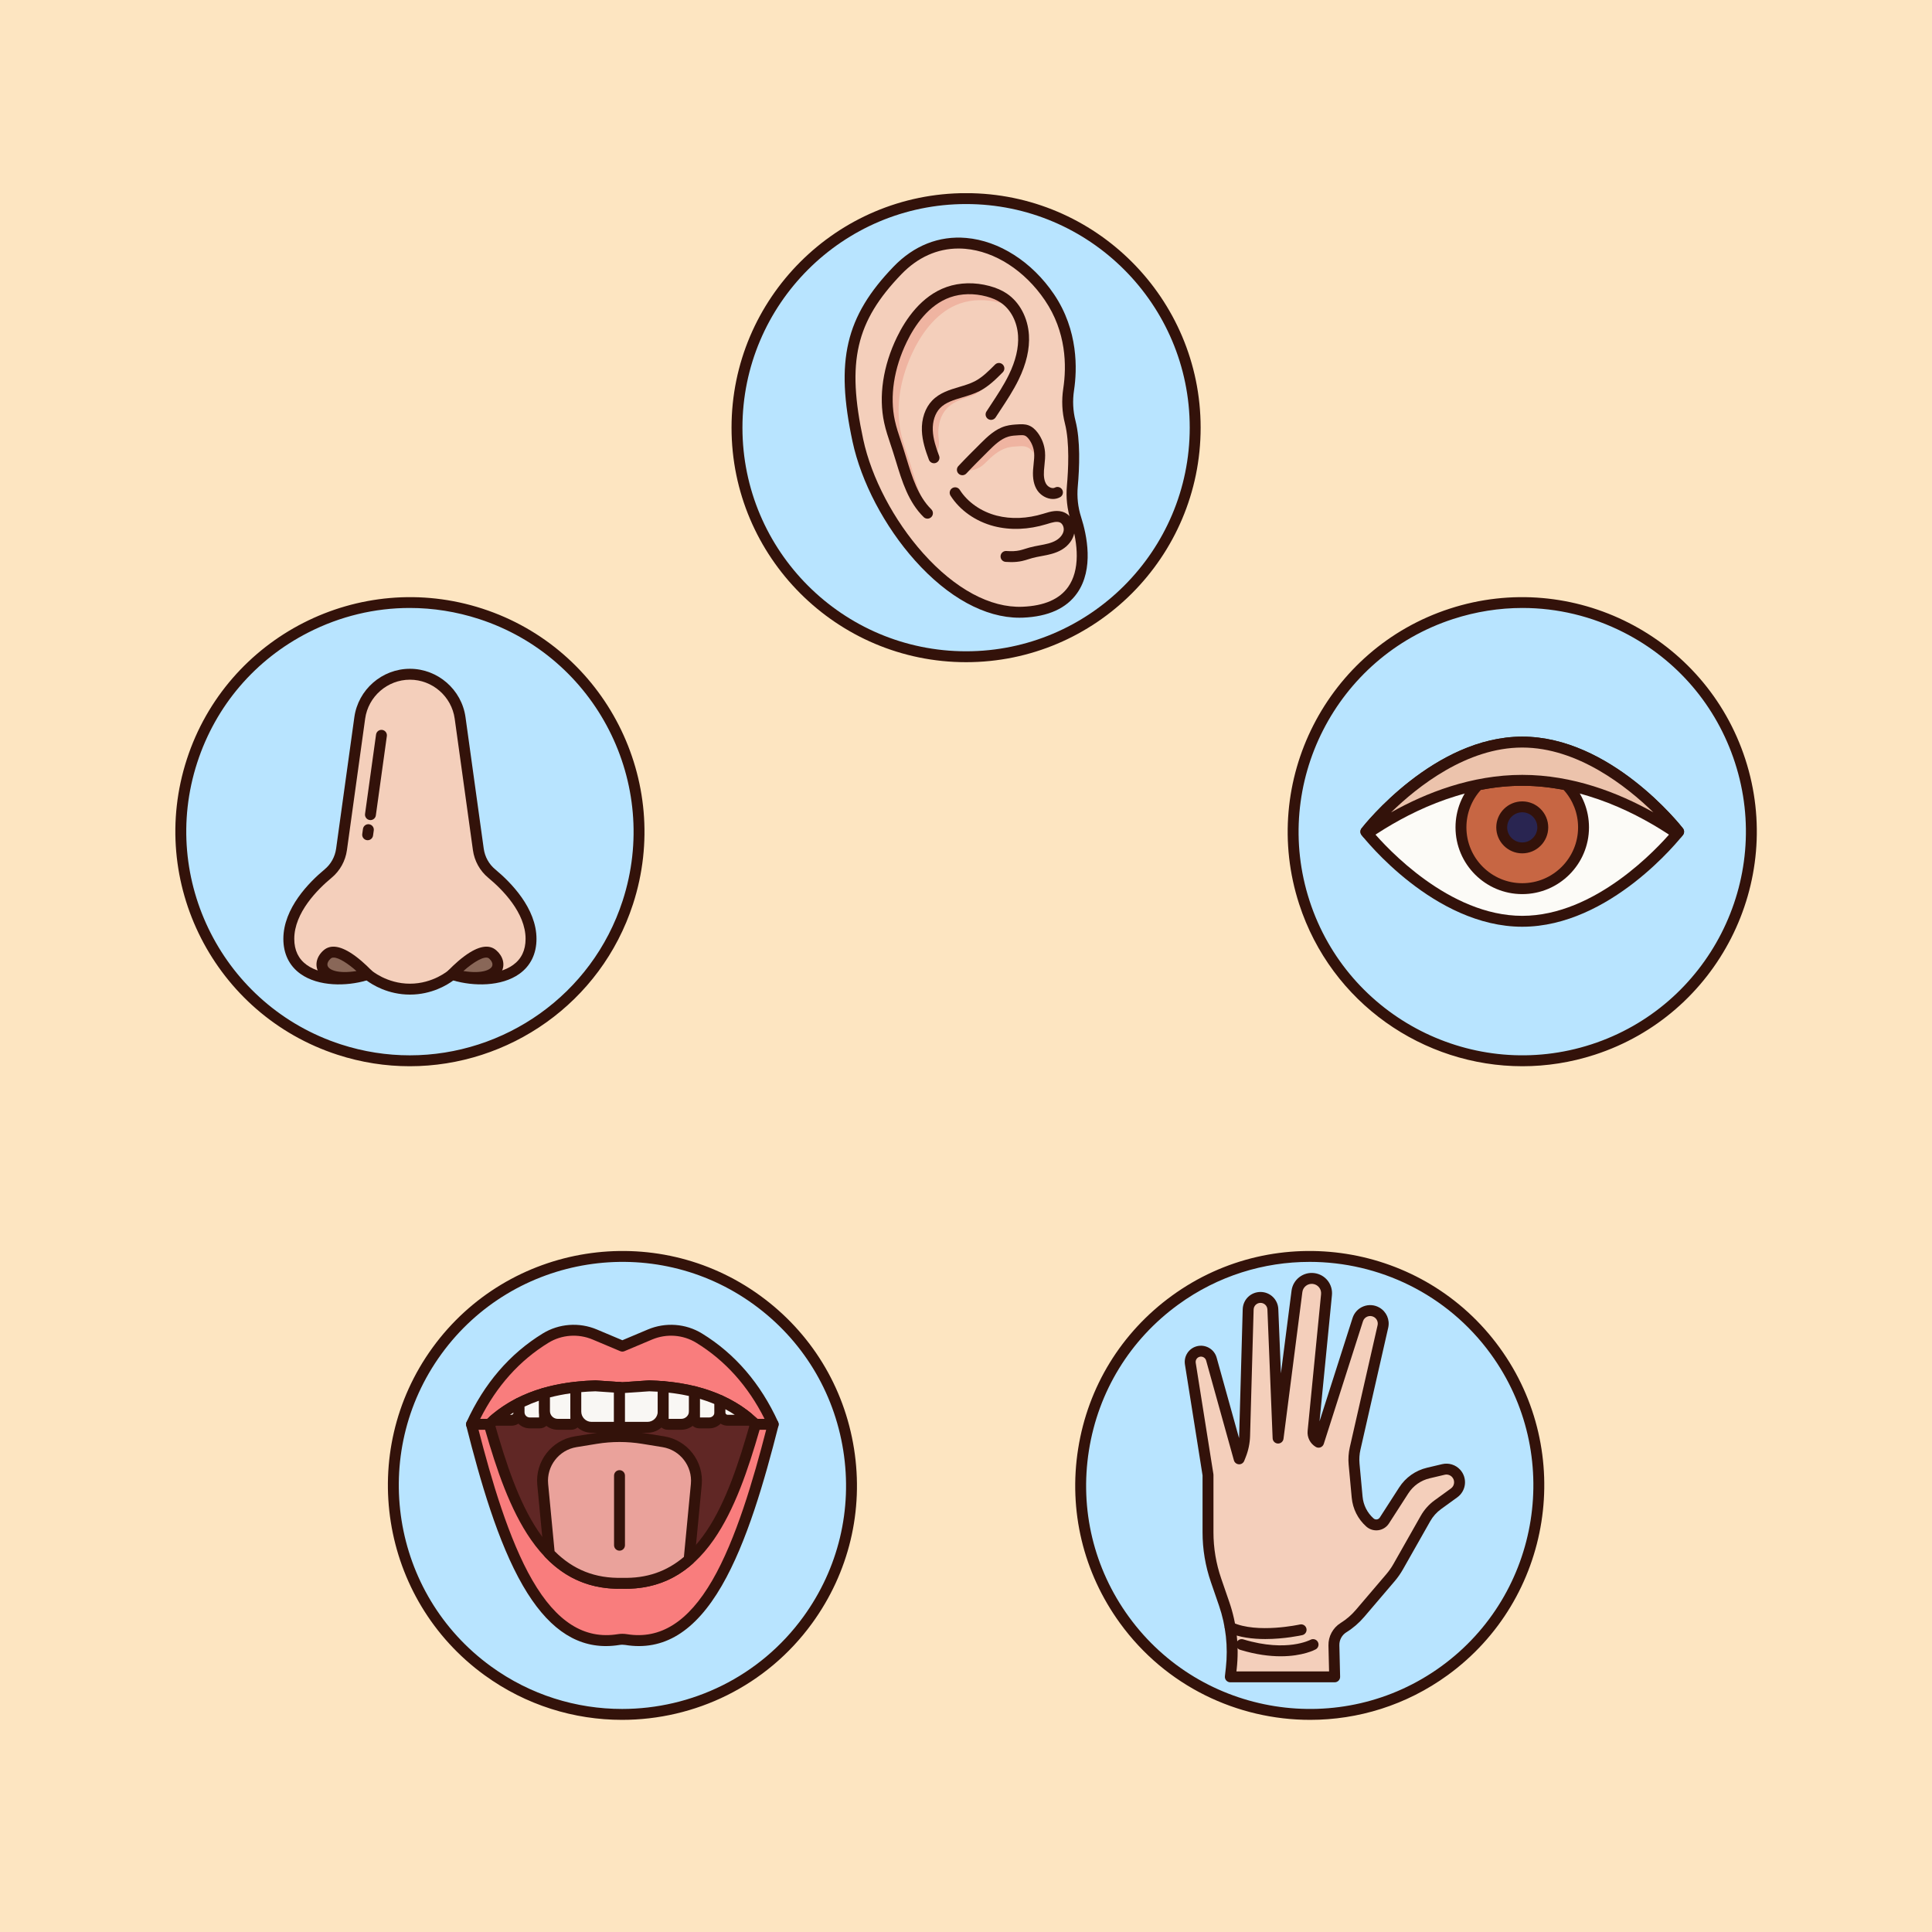 <svg xmlns="http://www.w3.org/2000/svg" xmlns:xlink="http://www.w3.org/1999/xlink" width="1080" zoomAndPan="magnify" viewBox="0 0 810 810" height="1080" preserveAspectRatio="xMidYMid meet" version="1.0"><defs><clipPath id="e2f1fc6ff8"><path d="M 306 81 L 504 81 L 504 278 L 306 278 Z M 306 81 " clip-rule="nonzero"/></clipPath></defs><rect x="-81" width="972" fill="#ffffff" y="-81" height="972" fill-opacity="1"/><rect x="-81" width="972" fill="#fde5c1" y="-81" height="972" fill-opacity="1"/><path fill="#b8e4ff" d="M 501.09 179.301 C 501.09 180.871 501.051 182.441 500.973 184.012 C 500.895 185.582 500.781 187.148 500.625 188.715 C 500.473 190.277 500.277 191.836 500.047 193.391 C 499.816 194.945 499.551 196.496 499.242 198.035 C 498.938 199.578 498.59 201.109 498.211 202.637 C 497.828 204.16 497.41 205.676 496.953 207.18 C 496.496 208.684 496.004 210.176 495.473 211.652 C 494.945 213.133 494.379 214.602 493.777 216.051 C 493.176 217.504 492.539 218.941 491.867 220.363 C 491.195 221.781 490.488 223.188 489.746 224.57 C 489.004 225.957 488.23 227.324 487.422 228.672 C 486.613 230.023 485.773 231.348 484.902 232.656 C 484.027 233.965 483.121 235.246 482.188 236.512 C 481.25 237.773 480.281 239.012 479.285 240.227 C 478.289 241.441 477.262 242.633 476.207 243.797 C 475.152 244.961 474.066 246.098 472.957 247.211 C 471.844 248.32 470.707 249.406 469.539 250.461 C 468.375 251.516 467.188 252.543 465.973 253.539 C 464.758 254.535 463.516 255.504 462.254 256.438 C 460.992 257.375 459.707 258.281 458.398 259.152 C 457.094 260.027 455.766 260.867 454.418 261.676 C 453.07 262.484 451.703 263.258 450.316 264 C 448.93 264.738 447.523 265.445 446.105 266.117 C 444.684 266.789 443.246 267.426 441.793 268.027 C 440.34 268.629 438.875 269.195 437.395 269.727 C 435.914 270.254 434.422 270.746 432.918 271.203 C 431.414 271.66 429.898 272.078 428.375 272.461 C 426.852 272.844 425.316 273.188 423.777 273.492 C 422.234 273.801 420.684 274.07 419.129 274.301 C 417.574 274.531 416.016 274.723 414.453 274.875 C 412.887 275.031 411.32 275.145 409.75 275.223 C 408.18 275.301 406.609 275.34 405.035 275.34 C 403.465 275.34 401.895 275.301 400.324 275.223 C 398.754 275.145 397.188 275.031 395.621 274.875 C 394.059 274.723 392.5 274.531 390.945 274.301 C 389.387 274.07 387.84 273.801 386.297 273.492 C 384.758 273.188 383.223 272.844 381.699 272.461 C 380.172 272.078 378.66 271.66 377.156 271.203 C 375.652 270.746 374.16 270.254 372.68 269.727 C 371.199 269.195 369.73 268.629 368.281 268.027 C 366.828 267.426 365.391 266.789 363.969 266.117 C 362.551 265.445 361.145 264.738 359.758 264 C 358.371 263.258 357.004 262.484 355.656 261.676 C 354.309 260.867 352.98 260.027 351.676 259.152 C 350.367 258.281 349.082 257.375 347.82 256.438 C 346.559 255.504 345.316 254.535 344.102 253.539 C 342.887 252.543 341.699 251.516 340.531 250.461 C 339.367 249.406 338.23 248.32 337.117 247.211 C 336.008 246.098 334.922 244.961 333.867 243.797 C 332.812 242.633 331.785 241.441 330.789 240.227 C 329.793 239.012 328.824 237.773 327.887 236.512 C 326.953 235.246 326.047 233.965 325.172 232.656 C 324.301 231.348 323.461 230.023 322.652 228.672 C 321.844 227.324 321.07 225.957 320.328 224.57 C 319.586 223.188 318.879 221.781 318.207 220.363 C 317.535 218.941 316.898 217.504 316.297 216.051 C 315.695 214.602 315.129 213.133 314.602 211.652 C 314.07 210.176 313.578 208.684 313.121 207.18 C 312.664 205.676 312.246 204.16 311.863 202.637 C 311.484 201.109 311.137 199.578 310.832 198.035 C 310.523 196.496 310.258 194.945 310.027 193.391 C 309.797 191.836 309.602 190.277 309.449 188.715 C 309.293 187.148 309.18 185.582 309.102 184.012 C 309.023 182.441 308.984 180.871 308.984 179.301 C 308.984 177.727 309.023 176.156 309.102 174.586 C 309.18 173.016 309.293 171.449 309.449 169.887 C 309.602 168.32 309.797 166.762 310.027 165.207 C 310.258 163.652 310.523 162.105 310.832 160.562 C 311.137 159.023 311.484 157.488 311.863 155.965 C 312.246 154.438 312.664 152.926 313.121 151.422 C 313.578 149.918 314.07 148.426 314.602 146.945 C 315.129 145.465 315.695 144 316.297 142.547 C 316.898 141.094 317.535 139.66 318.207 138.238 C 318.879 136.816 319.586 135.414 320.328 134.027 C 321.07 132.641 321.844 131.273 322.652 129.926 C 323.461 128.578 324.301 127.25 325.172 125.941 C 326.047 124.637 326.953 123.352 327.887 122.09 C 328.824 120.828 329.793 119.586 330.789 118.371 C 331.785 117.156 332.812 115.969 333.867 114.805 C 334.922 113.641 336.008 112.5 337.117 111.391 C 338.23 110.277 339.367 109.195 340.531 108.141 C 341.699 107.082 342.887 106.059 344.102 105.059 C 345.316 104.062 346.559 103.098 347.82 102.16 C 349.082 101.223 350.367 100.32 351.676 99.445 C 352.98 98.574 354.309 97.73 355.656 96.922 C 357.004 96.117 358.371 95.34 359.758 94.602 C 361.145 93.859 362.551 93.152 363.969 92.48 C 365.391 91.809 366.828 91.172 368.281 90.57 C 369.73 89.969 371.199 89.402 372.68 88.875 C 374.16 88.344 375.652 87.852 377.156 87.395 C 378.66 86.938 380.172 86.52 381.699 86.137 C 383.223 85.758 384.758 85.41 386.297 85.105 C 387.84 84.797 389.387 84.531 390.945 84.301 C 392.5 84.07 394.059 83.875 395.621 83.723 C 397.188 83.57 398.754 83.453 400.324 83.375 C 401.895 83.297 403.465 83.262 405.035 83.262 C 406.609 83.262 408.18 83.297 409.75 83.375 C 411.32 83.453 412.887 83.57 414.453 83.723 C 416.016 83.875 417.574 84.07 419.129 84.301 C 420.684 84.531 422.234 84.797 423.777 85.105 C 425.316 85.41 426.852 85.758 428.375 86.137 C 429.898 86.52 431.414 86.938 432.918 87.395 C 434.422 87.852 435.914 88.344 437.395 88.875 C 438.875 89.402 440.34 89.969 441.793 90.57 C 443.246 91.172 444.684 91.809 446.105 92.48 C 447.523 93.152 448.93 93.859 450.316 94.602 C 451.703 95.34 453.07 96.117 454.418 96.922 C 455.766 97.73 457.094 98.574 458.398 99.445 C 459.707 100.32 460.992 101.223 462.254 102.16 C 463.516 103.098 464.758 104.062 465.973 105.059 C 467.188 106.059 468.375 107.082 469.539 108.141 C 470.707 109.195 471.844 110.277 472.957 111.391 C 474.066 112.5 475.152 113.641 476.207 114.805 C 477.262 115.969 478.289 117.156 479.285 118.371 C 480.281 119.586 481.25 120.828 482.188 122.09 C 483.121 123.352 484.027 124.637 484.902 125.941 C 485.773 127.25 486.613 128.578 487.422 129.926 C 488.23 131.273 489.004 132.641 489.746 134.027 C 490.488 135.414 491.195 136.816 491.867 138.238 C 492.539 139.66 493.176 141.094 493.777 142.547 C 494.379 144 494.945 145.465 495.473 146.945 C 496.004 148.426 496.496 149.918 496.953 151.422 C 497.41 152.926 497.828 154.438 498.211 155.965 C 498.59 157.488 498.938 159.023 499.242 160.562 C 499.551 162.105 499.816 163.652 500.047 165.207 C 500.277 166.762 500.473 168.32 500.625 169.887 C 500.781 171.449 500.895 173.016 500.973 174.586 C 501.051 176.156 501.09 177.727 501.09 179.301 Z M 501.09 179.301 " fill-opacity="1" fill-rule="nonzero"/><g clip-path="url(#e2f1fc6ff8)"><path fill="#33120a" d="M 405.035 277.625 C 350.812 277.625 306.699 233.516 306.699 179.301 C 306.699 125.082 350.812 80.973 405.035 80.973 C 459.262 80.973 503.375 125.082 503.375 179.301 C 503.375 233.516 459.262 277.625 405.035 277.625 Z M 405.035 85.547 C 353.336 85.547 311.273 127.605 311.273 179.301 C 311.273 230.996 353.336 273.055 405.035 273.055 C 456.738 273.055 498.801 230.996 498.801 179.301 C 498.801 127.605 456.738 85.547 405.035 85.547 Z M 405.035 85.547 " fill-opacity="1" fill-rule="nonzero"/></g><path fill="#b8e4ff" d="M 267.914 348.688 C 267.914 350.262 267.875 351.832 267.797 353.402 C 267.723 354.973 267.605 356.539 267.453 358.102 C 267.297 359.668 267.105 361.227 266.875 362.781 C 266.645 364.336 266.375 365.883 266.07 367.426 C 265.762 368.969 265.418 370.5 265.035 372.023 C 264.652 373.551 264.234 375.062 263.777 376.566 C 263.32 378.07 262.828 379.562 262.301 381.043 C 261.77 382.523 261.203 383.988 260.602 385.441 C 260 386.895 259.363 388.332 258.691 389.75 C 258.02 391.172 257.312 392.574 256.574 393.961 C 255.832 395.348 255.059 396.715 254.25 398.062 C 253.441 399.41 252.602 400.738 251.727 402.047 C 250.852 403.352 249.949 404.637 249.012 405.898 C 248.074 407.164 247.109 408.402 246.113 409.617 C 245.113 410.832 244.09 412.02 243.031 413.188 C 241.977 414.352 240.895 415.488 239.781 416.598 C 238.672 417.711 237.531 418.793 236.367 419.852 C 235.203 420.906 234.012 421.934 232.797 422.93 C 231.582 423.926 230.344 424.895 229.082 425.828 C 227.816 426.766 226.535 427.672 225.227 428.543 C 223.918 429.418 222.59 430.258 221.242 431.066 C 219.895 431.875 218.527 432.648 217.141 433.387 C 215.754 434.129 214.352 434.836 212.93 435.508 C 211.508 436.18 210.074 436.816 208.621 437.418 C 207.168 438.02 205.703 438.586 204.223 439.113 C 202.742 439.645 201.25 440.137 199.746 440.594 C 198.242 441.051 196.727 441.469 195.203 441.852 C 193.676 442.234 192.145 442.578 190.602 442.883 C 189.059 443.191 187.512 443.457 185.957 443.688 C 184.402 443.922 182.844 444.113 181.277 444.266 C 179.715 444.422 178.145 444.535 176.578 444.613 C 175.008 444.691 173.434 444.73 171.863 444.73 C 170.293 444.73 168.719 444.691 167.148 444.613 C 165.582 444.535 164.012 444.422 162.449 444.266 C 160.883 444.113 159.324 443.922 157.77 443.688 C 156.215 443.457 154.668 443.191 153.125 442.883 C 151.582 442.578 150.051 442.234 148.523 441.852 C 147 441.469 145.484 441.051 143.98 440.594 C 142.477 440.137 140.984 439.645 139.504 439.113 C 138.023 438.586 136.559 438.02 135.105 437.418 C 133.652 436.816 132.219 436.18 130.797 435.508 C 129.375 434.836 127.973 434.129 126.586 433.387 C 125.199 432.648 123.832 431.875 122.484 431.066 C 121.137 430.258 119.809 429.418 118.5 428.543 C 117.191 427.672 115.91 426.766 114.645 425.828 C 113.383 424.895 112.145 423.926 110.93 422.93 C 109.715 421.934 108.523 420.906 107.359 419.852 C 106.195 418.793 105.055 417.711 103.945 416.598 C 102.832 415.488 101.75 414.352 100.695 413.184 C 99.637 412.02 98.613 410.832 97.613 409.617 C 96.617 408.402 95.652 407.164 94.715 405.898 C 93.777 404.637 92.875 403.352 92 402.047 C 91.125 400.738 90.285 399.41 89.477 398.062 C 88.668 396.715 87.895 395.348 87.152 393.961 C 86.414 392.574 85.707 391.172 85.035 389.75 C 84.363 388.332 83.727 386.895 83.125 385.441 C 82.523 383.988 81.957 382.523 81.426 381.043 C 80.898 379.562 80.406 378.07 79.949 376.566 C 79.492 375.062 79.074 373.551 78.691 372.023 C 78.309 370.5 77.965 368.969 77.656 367.426 C 77.352 365.883 77.082 364.336 76.852 362.781 C 76.621 361.227 76.43 359.668 76.273 358.102 C 76.121 356.539 76.004 354.973 75.93 353.402 C 75.852 351.832 75.812 350.262 75.812 348.688 C 75.812 347.117 75.852 345.547 75.93 343.977 C 76.004 342.406 76.121 340.84 76.273 339.277 C 76.43 337.711 76.621 336.152 76.852 334.598 C 77.082 333.043 77.352 331.496 77.656 329.953 C 77.965 328.41 78.309 326.879 78.691 325.355 C 79.074 323.828 79.492 322.316 79.949 320.809 C 80.406 319.305 80.898 317.816 81.426 316.336 C 81.957 314.855 82.523 313.391 83.125 311.938 C 83.727 310.484 84.363 309.047 85.035 307.629 C 85.707 306.207 86.414 304.805 87.152 303.418 C 87.895 302.031 88.668 300.664 89.477 299.316 C 90.285 297.969 91.125 296.641 92 295.332 C 92.875 294.027 93.777 292.742 94.715 291.48 C 95.652 290.215 96.617 288.977 97.613 287.762 C 98.613 286.547 99.637 285.359 100.695 284.191 C 101.75 283.027 102.832 281.891 103.945 280.777 C 105.055 279.668 106.195 278.586 107.359 277.527 C 108.523 276.473 109.715 275.445 110.93 274.449 C 112.145 273.453 113.383 272.484 114.645 271.551 C 115.91 270.613 117.191 269.707 118.5 268.836 C 119.809 267.961 121.137 267.121 122.484 266.312 C 123.832 265.504 125.199 264.73 126.586 263.988 C 127.973 263.25 129.375 262.543 130.797 261.871 C 132.219 261.199 133.652 260.562 135.105 259.961 C 136.559 259.359 138.023 258.793 139.504 258.266 C 140.984 257.734 142.477 257.242 143.98 256.785 C 145.484 256.328 147 255.91 148.523 255.527 C 150.051 255.145 151.582 254.801 153.125 254.496 C 154.668 254.188 156.215 253.922 157.77 253.688 C 159.324 253.457 160.883 253.266 162.449 253.113 C 164.012 252.957 165.582 252.844 167.148 252.766 C 168.719 252.688 170.293 252.648 171.863 252.648 C 173.434 252.648 175.008 252.688 176.578 252.766 C 178.145 252.844 179.715 252.957 181.277 253.113 C 182.844 253.266 184.402 253.457 185.957 253.688 C 187.512 253.922 189.059 254.188 190.602 254.496 C 192.145 254.801 193.676 255.145 195.203 255.527 C 196.727 255.91 198.242 256.328 199.746 256.785 C 201.25 257.242 202.742 257.734 204.223 258.266 C 205.703 258.793 207.168 259.359 208.621 259.961 C 210.074 260.562 211.508 261.199 212.93 261.871 C 214.352 262.543 215.754 263.25 217.141 263.988 C 218.527 264.73 219.895 265.504 221.242 266.312 C 222.59 267.121 223.918 267.961 225.227 268.836 C 226.535 269.707 227.816 270.613 229.082 271.551 C 230.344 272.484 231.582 273.453 232.797 274.449 C 234.012 275.445 235.203 276.473 236.367 277.527 C 237.531 278.586 238.672 279.668 239.781 280.777 C 240.895 281.891 241.977 283.027 243.031 284.191 C 244.09 285.359 245.113 286.547 246.113 287.762 C 247.109 288.977 248.074 290.215 249.012 291.48 C 249.949 292.742 250.852 294.027 251.727 295.332 C 252.602 296.641 253.441 297.969 254.25 299.316 C 255.059 300.664 255.832 302.031 256.574 303.418 C 257.312 304.805 258.02 306.207 258.691 307.629 C 259.363 309.047 260 310.484 260.602 311.938 C 261.203 313.391 261.77 314.855 262.301 316.336 C 262.828 317.816 263.32 319.305 263.777 320.812 C 264.234 322.316 264.652 323.828 265.035 325.355 C 265.418 326.879 265.762 328.41 266.07 329.953 C 266.375 331.496 266.645 333.043 266.875 334.598 C 267.105 336.152 267.297 337.711 267.453 339.277 C 267.605 340.84 267.723 342.406 267.797 343.977 C 267.875 345.547 267.914 347.117 267.914 348.688 Z M 267.914 348.688 " fill-opacity="1" fill-rule="nonzero"/><path fill="#33120a" d="M 171.793 447.023 C 161.746 447.023 151.535 445.473 141.477 442.203 C 89.906 425.449 61.582 369.867 78.34 318.305 C 95.094 266.742 150.68 238.422 202.25 255.176 C 253.82 271.93 282.141 327.512 265.387 379.074 C 251.898 420.578 213.254 447.023 171.793 447.023 Z M 171.766 254.891 C 157.168 254.891 142.68 258.336 129.297 265.156 C 106.98 276.523 90.426 295.902 82.688 319.719 C 66.711 368.883 93.719 421.879 142.891 437.855 C 152.477 440.969 162.219 442.449 171.797 442.453 C 211.332 442.453 248.18 417.238 261.039 377.66 C 277.016 328.496 250.008 275.5 200.836 259.523 C 191.301 256.426 181.508 254.891 171.766 254.891 Z M 171.766 254.891 " fill-opacity="1" fill-rule="nonzero"/><path fill="#b8e4ff" d="M 356.98 622.77 C 356.98 624.34 356.941 625.91 356.863 627.48 C 356.785 629.051 356.672 630.617 356.516 632.184 C 356.363 633.746 356.172 635.305 355.941 636.859 C 355.707 638.414 355.441 639.965 355.133 641.504 C 354.828 643.047 354.484 644.578 354.102 646.105 C 353.719 647.629 353.301 649.145 352.844 650.648 C 352.387 652.152 351.895 653.645 351.363 655.125 C 350.836 656.602 350.27 658.07 349.668 659.52 C 349.066 660.973 348.43 662.41 347.758 663.832 C 347.086 665.25 346.379 666.656 345.637 668.043 C 344.898 669.426 344.121 670.793 343.312 672.145 C 342.504 673.492 341.664 674.82 340.793 676.125 C 339.918 677.434 339.012 678.719 338.078 679.98 C 337.141 681.242 336.176 682.48 335.176 683.695 C 334.18 684.91 333.152 686.102 332.098 687.266 C 331.043 688.43 329.957 689.566 328.848 690.68 C 327.734 691.789 326.598 692.875 325.434 693.93 C 324.266 694.984 323.078 696.012 321.863 697.008 C 320.648 698.004 319.41 698.973 318.145 699.91 C 316.883 700.844 315.598 701.75 314.293 702.621 C 312.984 703.496 311.656 704.336 310.309 705.145 C 308.961 705.953 307.594 706.727 306.207 707.469 C 304.82 708.211 303.418 708.914 301.996 709.586 C 300.574 710.258 299.137 710.895 297.684 711.496 C 296.234 712.098 294.766 712.664 293.285 713.195 C 291.809 713.723 290.316 714.215 288.809 714.672 C 287.305 715.129 285.793 715.547 284.266 715.93 C 282.742 716.312 281.207 716.656 279.668 716.961 C 278.125 717.27 276.578 717.539 275.023 717.77 C 273.469 718 271.906 718.191 270.344 718.348 C 268.777 718.5 267.211 718.617 265.641 718.691 C 264.07 718.77 262.5 718.809 260.93 718.809 C 259.355 718.809 257.785 718.77 256.215 718.691 C 254.645 718.617 253.078 718.5 251.512 718.348 C 249.949 718.191 248.391 718 246.836 717.77 C 245.281 717.539 243.73 717.27 242.191 716.961 C 240.648 716.656 239.113 716.312 237.59 715.93 C 236.066 715.547 234.551 715.129 233.047 714.672 C 231.543 714.215 230.051 713.723 228.57 713.195 C 227.09 712.664 225.625 712.098 224.172 711.496 C 222.719 710.895 221.281 710.258 219.859 709.586 C 218.441 708.914 217.035 708.211 215.648 707.469 C 214.266 706.727 212.898 705.953 211.547 705.145 C 210.199 704.336 208.871 703.496 207.566 702.621 C 206.258 701.75 204.973 700.844 203.711 699.91 C 202.449 698.973 201.211 698.004 199.996 697.008 C 198.777 696.012 197.59 694.984 196.426 693.93 C 195.258 692.875 194.121 691.789 193.012 690.68 C 191.898 689.566 190.816 688.43 189.758 687.266 C 188.703 686.102 187.676 684.91 186.68 683.695 C 185.684 682.48 184.715 681.242 183.781 679.98 C 182.844 678.719 181.938 677.434 181.066 676.125 C 180.191 674.82 179.352 673.492 178.543 672.145 C 177.734 670.793 176.961 669.426 176.219 668.043 C 175.477 666.656 174.77 665.25 174.098 663.832 C 173.426 662.41 172.789 660.973 172.188 659.52 C 171.586 658.07 171.023 656.602 170.492 655.125 C 169.961 653.645 169.469 652.152 169.012 650.648 C 168.559 649.145 168.137 647.629 167.754 646.105 C 167.375 644.578 167.031 643.047 166.723 641.504 C 166.418 639.965 166.148 638.414 165.918 636.859 C 165.688 635.305 165.492 633.746 165.34 632.184 C 165.188 630.617 165.07 629.051 164.992 627.48 C 164.914 625.91 164.879 624.34 164.879 622.77 C 164.879 621.195 164.914 619.625 164.992 618.055 C 165.07 616.488 165.188 614.918 165.34 613.355 C 165.492 611.793 165.688 610.23 165.918 608.676 C 166.148 607.121 166.418 605.574 166.723 604.031 C 167.031 602.492 167.375 600.957 167.754 599.434 C 168.137 597.91 168.559 596.395 169.012 594.891 C 169.469 593.387 169.961 591.895 170.492 590.414 C 171.023 588.934 171.586 587.469 172.188 586.016 C 172.789 584.562 173.426 583.129 174.098 581.707 C 174.77 580.285 175.477 578.883 176.219 577.496 C 176.961 576.109 177.734 574.742 178.543 573.395 C 179.352 572.047 180.191 570.719 181.066 569.41 C 181.938 568.105 182.844 566.82 183.781 565.559 C 184.715 564.297 185.684 563.059 186.68 561.844 C 187.676 560.625 188.703 559.438 189.758 558.273 C 190.816 557.109 191.898 555.969 193.012 554.859 C 194.121 553.746 195.258 552.664 196.426 551.609 C 197.59 550.551 198.777 549.527 199.996 548.527 C 201.211 547.531 202.449 546.566 203.711 545.629 C 204.973 544.691 206.258 543.789 207.566 542.914 C 208.871 542.043 210.199 541.199 211.547 540.395 C 212.898 539.586 214.266 538.809 215.648 538.07 C 217.035 537.328 218.441 536.621 219.859 535.949 C 221.281 535.277 222.719 534.641 224.172 534.039 C 225.625 533.438 227.09 532.871 228.57 532.344 C 230.051 531.812 231.543 531.32 233.047 530.863 C 234.551 530.41 236.066 529.988 237.59 529.609 C 239.113 529.227 240.648 528.883 242.191 528.574 C 243.73 528.27 245.281 528 246.836 527.77 C 248.391 527.539 249.949 527.348 251.512 527.191 C 253.078 527.039 254.645 526.922 256.215 526.844 C 257.785 526.77 259.355 526.73 260.93 526.73 C 262.5 526.73 264.07 526.77 265.641 526.844 C 267.211 526.922 268.777 527.039 270.344 527.191 C 271.906 527.348 273.469 527.539 275.023 527.77 C 276.578 528 278.125 528.27 279.668 528.574 C 281.207 528.883 282.742 529.227 284.266 529.609 C 285.793 529.988 287.305 530.41 288.809 530.863 C 290.316 531.32 291.809 531.812 293.285 532.344 C 294.766 532.871 296.234 533.438 297.684 534.039 C 299.137 534.641 300.574 535.277 301.996 535.949 C 303.418 536.621 304.82 537.328 306.207 538.07 C 307.594 538.809 308.961 539.586 310.309 540.395 C 311.656 541.199 312.984 542.043 314.293 542.914 C 315.598 543.789 316.883 544.691 318.145 545.629 C 319.41 546.566 320.648 547.531 321.863 548.527 C 323.078 549.527 324.266 550.551 325.434 551.609 C 326.598 552.664 327.734 553.746 328.848 554.859 C 329.957 555.969 331.043 557.109 332.098 558.273 C 333.152 559.438 334.18 560.625 335.176 561.844 C 336.176 563.059 337.141 564.297 338.078 565.559 C 339.012 566.82 339.918 568.105 340.793 569.41 C 341.664 570.719 342.504 572.047 343.312 573.395 C 344.121 574.742 344.898 576.109 345.637 577.496 C 346.379 578.883 347.086 580.285 347.758 581.707 C 348.43 583.129 349.066 584.562 349.668 586.016 C 350.27 587.469 350.836 588.934 351.363 590.414 C 351.895 591.895 352.387 593.387 352.844 594.891 C 353.301 596.395 353.719 597.91 354.102 599.434 C 354.484 600.957 354.828 602.492 355.133 604.031 C 355.441 605.574 355.707 607.121 355.941 608.676 C 356.172 610.23 356.363 611.793 356.516 613.355 C 356.672 614.918 356.785 616.488 356.863 618.055 C 356.941 619.625 356.98 621.195 356.98 622.77 Z M 356.98 622.77 " fill-opacity="1" fill-rule="nonzero"/><path fill="#33120a" d="M 260.797 721.059 C 240.758 721.059 220.543 714.969 203.125 702.316 C 159.258 670.449 149.5 608.836 181.371 564.973 C 213.242 521.113 274.863 511.355 318.73 543.223 C 339.98 558.66 353.945 581.449 358.055 607.387 C 362.164 633.328 355.922 659.316 340.484 680.562 C 321.266 707.012 291.234 721.059 260.797 721.059 Z M 185.07 567.664 C 154.68 609.484 163.988 668.23 205.812 698.617 C 222.418 710.68 241.699 716.488 260.805 716.488 C 289.828 716.492 318.457 703.094 336.785 677.875 C 351.508 657.617 357.457 632.836 353.539 608.102 C 349.617 583.367 336.305 561.641 316.039 546.922 C 274.215 516.535 215.461 525.84 185.07 567.66 Z M 185.07 567.664 " fill-opacity="1" fill-rule="nonzero"/><path fill="#b8e4ff" d="M 645.195 622.77 C 645.195 624.34 645.16 625.91 645.082 627.48 C 645.004 629.051 644.887 630.617 644.734 632.184 C 644.582 633.746 644.387 635.305 644.156 636.859 C 643.926 638.414 643.656 639.965 643.352 641.504 C 643.043 643.047 642.699 644.578 642.316 646.105 C 641.938 647.629 641.516 649.145 641.062 650.648 C 640.605 652.152 640.113 653.645 639.582 655.125 C 639.051 656.602 638.488 658.07 637.887 659.52 C 637.285 660.973 636.648 662.41 635.977 663.832 C 635.305 665.25 634.598 666.656 633.855 668.043 C 633.113 669.426 632.34 670.793 631.531 672.145 C 630.723 673.492 629.883 674.82 629.008 676.125 C 628.137 677.434 627.23 678.719 626.293 679.98 C 625.359 681.242 624.391 682.48 623.395 683.695 C 622.398 684.91 621.371 686.102 620.316 687.266 C 619.258 688.43 618.176 689.566 617.062 690.68 C 615.953 691.789 614.812 692.875 613.648 693.93 C 612.484 694.984 611.297 696.012 610.078 697.008 C 608.863 698.004 607.625 698.973 606.363 699.91 C 605.102 700.844 603.816 701.75 602.508 702.621 C 601.203 703.496 599.875 704.336 598.527 705.145 C 597.176 705.953 595.809 706.727 594.426 707.469 C 593.039 708.211 591.633 708.914 590.215 709.586 C 588.793 710.258 587.355 710.895 585.902 711.496 C 584.449 712.098 582.984 712.664 581.504 713.195 C 580.023 713.723 578.531 714.215 577.027 714.672 C 575.523 715.129 574.008 715.547 572.484 715.93 C 570.961 716.312 569.426 716.656 567.883 716.961 C 566.344 717.27 564.793 717.539 563.238 717.77 C 561.684 718 560.125 718.191 558.559 718.348 C 556.996 718.5 555.43 718.617 553.859 718.691 C 552.289 718.77 550.719 718.809 549.145 718.809 C 547.574 718.809 546.004 718.77 544.434 718.691 C 542.863 718.617 541.297 718.5 539.73 718.348 C 538.168 718.191 536.605 718 535.051 717.77 C 533.496 717.539 531.949 717.27 530.406 716.961 C 528.867 716.656 527.332 716.312 525.809 715.93 C 524.281 715.547 522.77 715.129 521.266 714.672 C 519.758 714.215 518.266 713.723 516.789 713.195 C 515.309 712.664 513.84 712.098 512.391 711.496 C 510.938 710.895 509.5 710.258 508.078 709.586 C 506.656 708.914 505.254 708.211 503.867 707.469 C 502.48 706.727 501.113 705.953 499.766 705.145 C 498.418 704.336 497.09 703.496 495.781 702.621 C 494.477 701.75 493.191 700.844 491.93 699.91 C 490.664 698.973 489.426 698.004 488.211 697.008 C 486.996 696.012 485.809 694.984 484.641 693.93 C 483.477 692.875 482.34 691.789 481.227 690.68 C 480.117 689.566 479.031 688.43 477.977 687.266 C 476.922 686.102 475.895 684.91 474.898 683.695 C 473.898 682.48 472.934 681.242 471.996 679.98 C 471.062 678.719 470.156 677.434 469.281 676.125 C 468.41 674.82 467.566 673.492 466.762 672.145 C 465.953 670.793 465.176 669.426 464.438 668.043 C 463.695 666.656 462.988 665.25 462.316 663.832 C 461.645 662.41 461.008 660.973 460.406 659.52 C 459.805 658.07 459.238 656.602 458.711 655.125 C 458.18 653.645 457.688 652.152 457.23 650.648 C 456.773 649.145 456.355 647.629 455.973 646.105 C 455.59 644.578 455.246 643.047 454.941 641.504 C 454.633 639.965 454.363 638.414 454.133 636.859 C 453.902 635.305 453.711 633.746 453.559 632.184 C 453.402 630.617 453.289 629.051 453.211 627.48 C 453.133 625.91 453.094 624.34 453.094 622.77 C 453.094 621.195 453.133 619.625 453.211 618.055 C 453.289 616.488 453.402 614.918 453.559 613.355 C 453.711 611.793 453.902 610.23 454.133 608.676 C 454.363 607.121 454.633 605.574 454.941 604.031 C 455.246 602.492 455.59 600.957 455.973 599.434 C 456.355 597.91 456.773 596.395 457.23 594.891 C 457.688 593.387 458.18 591.895 458.711 590.414 C 459.238 588.934 459.805 587.469 460.406 586.016 C 461.008 584.562 461.645 583.129 462.316 581.707 C 462.988 580.285 463.695 578.883 464.438 577.496 C 465.176 576.109 465.953 574.742 466.762 573.395 C 467.566 572.047 468.41 570.719 469.281 569.41 C 470.156 568.105 471.062 566.82 471.996 565.559 C 472.934 564.297 473.898 563.059 474.898 561.844 C 475.895 560.625 476.922 559.438 477.977 558.273 C 479.031 557.109 480.117 555.969 481.227 554.859 C 482.34 553.746 483.477 552.664 484.641 551.609 C 485.809 550.551 486.996 549.527 488.211 548.527 C 489.426 547.531 490.664 546.566 491.93 545.629 C 493.191 544.691 494.477 543.789 495.781 542.914 C 497.09 542.043 498.418 541.199 499.766 540.395 C 501.113 539.586 502.48 538.809 503.867 538.07 C 505.254 537.328 506.656 536.621 508.078 535.949 C 509.5 535.277 510.938 534.641 512.391 534.039 C 513.84 533.438 515.309 532.871 516.789 532.344 C 518.266 531.812 519.758 531.32 521.266 530.863 C 522.77 530.41 524.281 529.988 525.809 529.609 C 527.332 529.227 528.867 528.883 530.406 528.574 C 531.949 528.27 533.496 528 535.051 527.77 C 536.605 527.539 538.168 527.348 539.73 527.191 C 541.297 527.039 542.863 526.922 544.434 526.844 C 546.004 526.77 547.574 526.73 549.145 526.73 C 550.719 526.73 552.289 526.77 553.859 526.844 C 555.43 526.922 556.996 527.039 558.559 527.191 C 560.125 527.348 561.684 527.539 563.238 527.77 C 564.793 528 566.344 528.27 567.883 528.574 C 569.426 528.883 570.961 529.227 572.484 529.609 C 574.008 529.988 575.523 530.41 577.027 530.863 C 578.531 531.32 580.023 531.812 581.504 532.344 C 582.984 532.871 584.449 533.438 585.902 534.039 C 587.355 534.641 588.793 535.277 590.215 535.949 C 591.633 536.621 593.039 537.328 594.426 538.07 C 595.809 538.809 597.176 539.586 598.527 540.395 C 599.875 541.199 601.203 542.043 602.508 542.914 C 603.816 543.789 605.102 544.691 606.363 545.629 C 607.625 546.566 608.863 547.531 610.078 548.527 C 611.297 549.527 612.484 550.551 613.648 551.609 C 614.812 552.664 615.953 553.746 617.062 554.859 C 618.176 555.969 619.258 557.109 620.316 558.273 C 621.371 559.438 622.398 560.625 623.395 561.844 C 624.391 563.059 625.359 564.297 626.293 565.559 C 627.23 566.82 628.137 568.105 629.008 569.41 C 629.883 570.719 630.723 572.047 631.531 573.395 C 632.34 574.742 633.113 576.109 633.855 577.496 C 634.598 578.883 635.305 580.285 635.977 581.707 C 636.648 583.129 637.285 584.562 637.887 586.016 C 638.488 587.469 639.051 588.934 639.582 590.414 C 640.113 591.895 640.605 593.387 641.062 594.891 C 641.516 596.395 641.938 597.91 642.316 599.434 C 642.699 600.957 643.043 602.492 643.352 604.031 C 643.656 605.574 643.926 607.121 644.156 608.676 C 644.387 610.23 644.582 611.793 644.734 613.355 C 644.887 614.918 645.004 616.488 645.082 618.055 C 645.16 619.625 645.195 621.195 645.195 622.77 Z M 645.195 622.77 " fill-opacity="1" fill-rule="nonzero"/><path fill="#33120a" d="M 549.277 721.059 C 518.84 721.062 488.809 707.008 469.59 680.562 C 454.152 659.316 447.91 633.328 452.02 607.387 C 456.129 581.449 470.094 558.66 491.348 543.223 C 535.211 511.355 596.832 521.113 628.703 564.973 C 660.574 608.836 650.816 670.449 606.949 702.316 C 589.535 714.969 569.316 721.059 549.277 721.059 Z M 549.023 529.051 C 529.914 529.051 510.641 534.855 494.035 546.922 C 473.77 561.641 460.453 583.367 456.535 608.102 C 452.617 632.836 458.566 657.617 473.289 677.875 C 503.68 719.699 562.43 729.004 604.262 698.617 C 646.086 668.23 655.395 609.484 625.004 567.66 C 606.68 542.445 578.043 529.047 549.023 529.047 Z M 549.023 529.051 " fill-opacity="1" fill-rule="nonzero"/><path fill="#b8e4ff" d="M 734.262 348.688 C 734.262 350.262 734.223 351.832 734.145 353.402 C 734.07 354.973 733.953 356.539 733.801 358.102 C 733.645 359.668 733.453 361.227 733.223 362.781 C 732.992 364.336 732.723 365.883 732.418 367.426 C 732.109 368.969 731.766 370.5 731.383 372.023 C 731 373.551 730.582 375.062 730.125 376.566 C 729.668 378.07 729.176 379.562 728.648 381.043 C 728.117 382.523 727.551 383.988 726.949 385.441 C 726.348 386.895 725.711 388.332 725.039 389.75 C 724.367 391.172 723.66 392.574 722.922 393.961 C 722.18 395.348 721.406 396.715 720.598 398.062 C 719.789 399.41 718.949 400.738 718.074 402.047 C 717.199 403.352 716.297 404.637 715.359 405.898 C 714.422 407.164 713.457 408.402 712.461 409.617 C 711.461 410.832 710.434 412.02 709.379 413.188 C 708.324 414.352 707.242 415.488 706.129 416.598 C 705.016 417.711 703.879 418.793 702.715 419.852 C 701.551 420.906 700.359 421.934 699.145 422.93 C 697.93 423.926 696.691 424.895 695.43 425.828 C 694.164 426.766 692.879 427.672 691.574 428.543 C 690.266 429.418 688.938 430.258 687.59 431.066 C 686.242 431.875 684.875 432.648 683.488 433.387 C 682.102 434.129 680.699 434.836 679.277 435.508 C 677.855 436.18 676.422 436.816 674.969 437.418 C 673.516 438.02 672.051 438.586 670.57 439.113 C 669.09 439.645 667.598 440.137 666.094 440.594 C 664.59 441.051 663.074 441.469 661.551 441.852 C 660.023 442.234 658.492 442.578 656.949 442.883 C 655.406 443.191 653.859 443.457 652.305 443.688 C 650.75 443.922 649.191 444.113 647.625 444.266 C 646.062 444.422 644.492 444.535 642.922 444.613 C 641.355 444.691 639.781 444.73 638.211 444.73 C 636.641 444.73 635.066 444.691 633.496 444.613 C 631.926 444.535 630.359 444.422 628.797 444.266 C 627.23 444.113 625.672 443.922 624.117 443.688 C 622.562 443.457 621.016 443.191 619.473 442.883 C 617.93 442.578 616.398 442.234 614.871 441.852 C 613.348 441.469 611.832 441.051 610.328 440.594 C 608.824 440.137 607.332 439.645 605.852 439.113 C 604.371 438.586 602.906 438.02 601.453 437.418 C 600 436.816 598.566 436.18 597.145 435.508 C 595.723 434.836 594.32 434.129 592.934 433.387 C 591.547 432.648 590.18 431.875 588.832 431.066 C 587.48 430.258 586.156 429.418 584.848 428.543 C 583.539 427.672 582.254 426.766 580.992 425.828 C 579.73 424.895 578.492 423.926 577.277 422.93 C 576.062 421.934 574.871 420.906 573.707 419.852 C 572.543 418.793 571.402 417.711 570.293 416.598 C 569.18 415.488 568.098 414.352 567.043 413.184 C 565.984 412.02 564.961 410.832 563.961 409.617 C 562.965 408.402 562 407.164 561.062 405.898 C 560.125 404.637 559.219 403.352 558.348 402.047 C 557.473 400.738 556.633 399.41 555.824 398.062 C 555.016 396.715 554.242 395.348 553.5 393.961 C 552.762 392.574 552.055 391.172 551.383 389.75 C 550.711 388.332 550.074 386.895 549.473 385.441 C 548.871 383.988 548.305 382.523 547.773 381.043 C 547.246 379.562 546.754 378.07 546.297 376.566 C 545.84 375.062 545.422 373.551 545.039 372.023 C 544.656 370.5 544.312 368.969 544.004 367.426 C 543.699 365.883 543.43 364.336 543.199 362.781 C 542.969 361.227 542.777 359.668 542.621 358.102 C 542.469 356.539 542.352 354.973 542.277 353.402 C 542.199 351.832 542.16 350.262 542.16 348.688 C 542.16 347.117 542.199 345.547 542.277 343.977 C 542.352 342.406 542.469 340.84 542.621 339.277 C 542.777 337.711 542.969 336.152 543.199 334.598 C 543.43 333.043 543.699 331.496 544.004 329.953 C 544.312 328.41 544.656 326.879 545.039 325.355 C 545.422 323.828 545.84 322.316 546.297 320.809 C 546.754 319.305 547.246 317.816 547.773 316.336 C 548.305 314.855 548.871 313.391 549.473 311.938 C 550.074 310.484 550.711 309.047 551.383 307.629 C 552.055 306.207 552.762 304.805 553.5 303.418 C 554.242 302.031 555.016 300.664 555.824 299.316 C 556.633 297.969 557.473 296.641 558.348 295.332 C 559.219 294.027 560.125 292.742 561.062 291.48 C 562 290.215 562.965 288.977 563.961 287.762 C 564.961 286.547 565.984 285.359 567.043 284.191 C 568.098 283.027 569.18 281.891 570.293 280.777 C 571.402 279.668 572.543 278.586 573.707 277.527 C 574.871 276.473 576.062 275.445 577.277 274.449 C 578.492 273.453 579.73 272.484 580.992 271.551 C 582.254 270.613 583.539 269.707 584.848 268.836 C 586.156 267.961 587.48 267.121 588.832 266.312 C 590.18 265.504 591.547 264.73 592.934 263.988 C 594.32 263.25 595.723 262.543 597.145 261.871 C 598.566 261.199 600 260.562 601.453 259.961 C 602.906 259.359 604.371 258.793 605.852 258.266 C 607.332 257.734 608.824 257.242 610.328 256.785 C 611.832 256.328 613.348 255.91 614.871 255.527 C 616.398 255.145 617.93 254.801 619.473 254.496 C 621.016 254.188 622.562 253.922 624.117 253.688 C 625.672 253.457 627.23 253.266 628.797 253.113 C 630.359 252.957 631.926 252.844 633.496 252.766 C 635.066 252.688 636.641 252.648 638.211 252.648 C 639.781 252.648 641.355 252.688 642.922 252.766 C 644.492 252.844 646.062 252.957 647.625 253.113 C 649.191 253.266 650.75 253.457 652.305 253.688 C 653.859 253.922 655.406 254.188 656.949 254.496 C 658.492 254.801 660.023 255.145 661.551 255.527 C 663.074 255.91 664.59 256.328 666.094 256.785 C 667.598 257.242 669.09 257.734 670.57 258.266 C 672.051 258.793 673.516 259.359 674.969 259.961 C 676.422 260.562 677.855 261.199 679.277 261.871 C 680.699 262.543 682.102 263.25 683.488 263.988 C 684.875 264.73 686.242 265.504 687.59 266.312 C 688.938 267.121 690.266 267.961 691.574 268.836 C 692.879 269.707 694.164 270.613 695.43 271.551 C 696.691 272.484 697.93 273.453 699.145 274.449 C 700.359 275.445 701.551 276.473 702.715 277.527 C 703.879 278.586 705.016 279.668 706.129 280.777 C 707.242 281.891 708.324 283.027 709.379 284.191 C 710.434 285.359 711.461 286.547 712.461 287.762 C 713.457 288.977 714.422 290.215 715.359 291.48 C 716.297 292.742 717.199 294.027 718.074 295.332 C 718.949 296.641 719.789 297.969 720.598 299.316 C 721.406 300.664 722.18 302.031 722.922 303.418 C 723.66 304.805 724.367 306.207 725.039 307.629 C 725.711 309.047 726.348 310.484 726.949 311.938 C 727.551 313.391 728.117 314.855 728.648 316.336 C 729.176 317.816 729.668 319.305 730.125 320.812 C 730.582 322.316 731 323.828 731.383 325.355 C 731.766 326.879 732.109 328.41 732.414 329.953 C 732.723 331.496 732.992 333.043 733.223 334.598 C 733.453 336.152 733.645 337.711 733.801 339.277 C 733.953 340.84 734.07 342.406 734.145 343.977 C 734.223 345.547 734.262 347.117 734.262 348.688 Z M 734.262 348.688 " fill-opacity="1" fill-rule="nonzero"/><path fill="#33120a" d="M 638.281 447.023 C 596.816 447.027 558.176 420.582 544.688 379.074 C 527.93 327.512 556.254 271.93 607.824 255.176 C 659.395 238.422 714.98 266.742 731.734 318.305 C 748.492 369.867 720.168 425.449 668.598 442.203 C 658.543 445.469 648.324 447.023 638.281 447.023 Z M 638.309 254.891 C 628.562 254.891 618.773 256.426 609.234 259.523 C 560.066 275.5 533.059 328.496 549.035 377.66 C 565.012 426.824 618.016 453.828 667.184 437.855 L 667.891 440.027 L 667.184 437.855 C 716.355 421.879 743.363 368.883 727.387 319.719 C 719.645 295.902 703.094 276.523 680.777 265.156 C 667.398 258.34 652.906 254.891 638.309 254.891 Z M 638.309 254.891 " fill-opacity="1" fill-rule="nonzero"/><path fill="#f4cfbb" d="M 448.695 177.004 C 447.547 172.516 447.344 167.836 448.039 163.258 C 449.402 154.254 449.656 138.898 439.98 124.617 C 425.086 102.652 396.539 92.355 376.266 113.391 C 356.297 134.113 352.586 151.711 359.664 184.664 C 366.746 217.613 397.992 257.887 428.75 256.668 C 455.906 255.59 456.363 233.965 451.086 217.492 C 449.668 213.078 449.172 208.422 449.586 203.805 C 450.25 196.395 450.746 185.023 448.695 177.004 Z M 448.695 177.004 " fill-opacity="1" fill-rule="nonzero"/><path fill="#33120a" d="M 427.391 258.98 C 412.965 258.98 397.484 250.516 383.621 235.004 C 370.859 220.723 361.07 202.082 357.43 185.145 C 350.141 151.211 354.477 132.707 374.617 111.805 C 383.156 102.945 393.672 98.777 405.043 99.754 C 418.898 100.945 432.668 109.758 441.871 123.336 C 452.203 138.578 451.586 155.105 450.297 163.602 C 449.637 167.957 449.844 172.277 450.906 176.438 C 453.004 184.621 452.582 195.949 451.859 204.008 C 451.469 208.375 451.941 212.676 453.258 216.793 C 455.68 224.348 458.688 238.531 451.609 248.645 C 447.121 255.062 439.457 258.531 428.836 258.953 C 428.355 258.969 427.871 258.98 427.391 258.98 Z M 401.859 104.191 C 392.977 104.191 384.746 107.883 377.91 114.977 C 358.797 134.812 354.906 151.629 361.902 184.184 C 365.379 200.383 374.777 218.242 387.031 231.957 C 400.434 246.953 415.234 254.918 428.66 254.383 C 437.777 254.023 444.238 251.211 447.867 246.023 C 450.203 242.688 451.402 238.344 451.434 233.117 C 451.461 228.594 450.586 223.434 448.906 218.188 C 447.402 213.488 446.863 208.578 447.309 203.598 C 447.875 197.293 448.516 185.527 446.48 177.57 C 445.262 172.812 445.023 167.883 445.777 162.914 C 447.227 153.348 447.07 139.156 438.086 125.902 C 429.648 113.453 417.152 105.383 404.656 104.312 C 403.719 104.23 402.785 104.191 401.859 104.191 Z M 401.859 104.191 " fill-opacity="1" fill-rule="nonzero"/><path fill="#efb4a1" d="M 381.266 193.234 C 380.016 189.359 378.582 185.535 377.723 181.559 C 375.215 170.008 377.734 157.773 382.895 147.137 C 387.055 138.562 393.43 130.426 402.422 127.266 C 407.723 125.406 413.598 125.434 419.023 126.898 C 421.293 127.512 423.52 128.379 425.48 129.672 C 424.246 127.844 422.707 126.242 420.871 125 C 418.863 123.641 416.574 122.742 414.234 122.109 C 408.809 120.648 402.938 120.617 397.637 122.48 C 388.645 125.637 382.27 133.773 378.109 142.348 C 372.949 152.984 370.43 165.219 372.934 176.77 C 373.797 180.746 375.23 184.574 376.477 188.445 C 379.523 197.887 381.777 208.199 388.844 215.16 L 389.312 214.438 C 385.441 208.105 383.582 200.418 381.266 193.234 Z M 381.266 193.234 " fill-opacity="1" fill-rule="nonzero"/><path fill="#33120a" d="M 388.844 217.449 C 388.266 217.449 387.688 217.23 387.242 216.789 C 380.84 210.488 378.203 201.852 375.656 193.496 C 375.211 192.035 374.766 190.582 374.301 189.148 C 374 188.207 373.688 187.273 373.371 186.336 C 372.391 183.41 371.379 180.383 370.699 177.258 C 368.297 166.172 370.195 153.422 376.051 141.352 C 379.711 133.812 386.293 124.043 396.879 120.324 C 402.34 118.402 408.715 118.254 414.832 119.902 C 417.727 120.684 420.121 121.73 422.152 123.105 C 427.477 126.711 430.93 133.191 431.387 140.445 C 431.75 146.25 430.297 152.551 427.062 159.176 C 424.848 163.715 422.059 167.945 419.359 172.039 C 418.711 173.023 418.062 174.008 417.422 174.992 C 416.734 176.051 415.32 176.355 414.262 175.668 C 413.203 174.98 412.898 173.566 413.586 172.508 C 414.234 171.508 414.887 170.516 415.543 169.523 C 418.16 165.551 420.867 161.445 422.953 157.168 C 425.836 151.266 427.137 145.738 426.824 140.734 C 426.457 134.883 423.75 129.707 419.59 126.895 C 417.984 125.809 416.039 124.965 413.641 124.316 C 408.41 122.906 402.992 123.02 398.395 124.637 C 389.277 127.84 383.449 136.578 380.168 143.348 C 374.754 154.5 372.98 166.199 375.168 176.289 C 375.793 179.168 376.723 181.945 377.707 184.883 C 378.027 185.836 378.348 186.789 378.656 187.742 C 379.125 189.203 379.574 190.68 380.027 192.164 C 382.41 199.969 384.875 208.043 390.449 213.531 C 391.348 214.418 391.359 215.867 390.473 216.766 C 390.027 217.219 389.438 217.449 388.848 217.449 Z M 388.844 217.449 " fill-opacity="1" fill-rule="nonzero"/><path fill="#efb4a1" d="M 435.402 204.035 C 435.391 204.203 435.383 204.375 435.375 204.547 L 437.355 205.02 C 437.164 204.809 436.988 204.59 436.832 204.359 C 436.246 203.488 435.871 202.516 435.645 201.492 C 435.555 202.34 435.461 203.188 435.402 204.031 Z M 435.402 204.035 " fill-opacity="1" fill-rule="nonzero"/><path fill="#efb4a1" d="M 412.773 194.395 C 415.535 191.648 418.465 188.801 422.215 187.738 C 423.809 187.289 425.48 187.184 427.133 187.098 C 428.215 187.039 429.328 186.992 430.352 187.352 C 431.555 187.773 432.504 188.719 433.266 189.742 C 434.41 191.289 435.207 193.086 435.605 194.969 C 435.793 193.191 435.996 191.418 435.84 189.641 C 435.629 187.195 434.727 184.812 433.266 182.836 C 432.504 181.812 431.555 180.867 430.352 180.445 C 429.332 180.09 428.215 180.137 427.133 180.195 C 425.48 180.281 423.809 180.383 422.215 180.836 C 418.465 181.895 415.535 184.742 412.773 187.488 C 409.637 190.609 406.5 193.727 403.473 196.953 L 403.641 196.992 C 406.91 197.77 410.348 196.801 412.734 194.434 C 412.746 194.418 412.758 194.406 412.773 194.395 Z M 412.773 194.395 " fill-opacity="1" fill-rule="nonzero"/><path fill="#33120a" d="M 441.465 209.207 C 438.859 209.207 436.309 207.668 434.938 205.641 C 433.473 203.469 432.879 200.633 433.121 196.977 C 433.176 196.168 433.262 195.359 433.348 194.551 C 433.523 192.898 433.691 191.336 433.562 189.84 C 433.387 187.824 432.629 185.82 431.426 184.195 C 430.793 183.344 430.18 182.805 429.594 182.602 C 428.973 182.383 428.059 182.434 427.254 182.477 C 425.551 182.566 424.141 182.664 422.836 183.035 C 419.566 183.961 416.812 186.695 414.383 189.109 C 411.32 192.156 408.148 195.309 405.145 198.516 C 404.281 199.438 402.832 199.484 401.91 198.621 C 400.988 197.758 400.941 196.309 401.805 195.391 C 404.867 192.121 408.066 188.941 411.16 185.867 C 413.844 183.199 417.18 179.883 421.59 178.633 C 423.492 178.094 425.445 177.992 427.012 177.906 C 428.117 177.848 429.633 177.77 431.109 178.285 C 432.594 178.805 433.898 179.852 435.102 181.473 C 436.824 183.801 437.867 186.559 438.117 189.441 C 438.285 191.379 438.086 193.238 437.895 195.035 C 437.816 195.781 437.734 196.531 437.684 197.281 C 437.512 199.887 437.852 201.781 438.727 203.082 C 439.492 204.211 441.164 205.031 442.262 204.438 C 443.367 203.832 444.758 204.242 445.359 205.352 C 445.965 206.461 445.555 207.848 444.449 208.449 C 443.488 208.973 442.473 209.203 441.465 209.203 Z M 441.465 209.207 " fill-opacity="1" fill-rule="nonzero"/><path fill="#33120a" d="M 423.969 235.664 C 423.211 235.664 422.426 235.633 421.598 235.57 C 420.34 235.473 419.398 234.375 419.492 233.117 C 419.59 231.855 420.691 230.914 421.949 231.012 C 424.121 231.176 425.941 231.09 427.516 230.742 C 428.285 230.574 429.062 230.332 429.887 230.07 C 430.457 229.891 431.031 229.711 431.609 229.555 C 433.008 229.168 434.422 228.906 435.789 228.652 C 438.391 228.168 440.852 227.711 442.859 226.504 C 444.504 225.52 445.648 224.047 445.926 222.566 C 446.191 221.156 445.527 219.586 444.449 219.07 C 443.098 218.422 441.082 219.043 439.129 219.645 L 438.742 219.766 C 431.18 222.078 423.562 222.367 416.723 220.602 C 409.074 218.629 402.438 213.969 398.52 207.816 C 397.84 206.75 398.152 205.336 399.219 204.66 C 400.281 203.98 401.695 204.293 402.375 205.359 C 405.68 210.547 411.324 214.488 417.863 216.176 C 423.891 217.73 430.648 217.461 437.406 215.391 L 437.781 215.277 C 440.312 214.496 443.465 213.527 446.43 214.949 C 449.395 216.371 451.074 219.93 450.422 223.41 C 449.898 226.195 448 228.75 445.215 230.426 C 442.496 232.055 439.512 232.609 436.625 233.148 C 435.293 233.395 434.031 233.629 432.82 233.961 C 432.293 234.105 431.773 234.27 431.254 234.434 C 430.375 234.711 429.465 234.996 428.5 235.207 C 427.117 235.512 425.621 235.664 423.969 235.664 Z M 423.969 235.664 " fill-opacity="1" fill-rule="nonzero"/><path fill="#efb4a1" d="M 393.402 182.078 C 393.254 178.133 394.328 173.996 397.062 171.145 C 399.523 168.578 402.871 167.402 406.332 166.355 C 409.523 165.387 412.312 163.398 414.27 160.699 L 418.801 154.465 C 416.023 157.262 413.188 160.105 409.684 161.906 C 404.043 164.809 396.84 164.961 392.449 169.539 C 389.719 172.387 388.641 176.527 388.789 180.473 C 388.938 184.418 390.191 188.234 391.586 191.93 C 393.215 189.691 393.941 186.914 393.582 184.172 C 393.492 183.48 393.43 182.781 393.402 182.078 Z M 393.402 182.078 " fill-opacity="1" fill-rule="nonzero"/><path fill="#33120a" d="M 391.59 194.215 C 390.664 194.215 389.797 193.652 389.449 192.738 C 388.016 188.945 386.668 184.848 386.504 180.559 C 386.316 175.59 387.883 170.996 390.801 167.953 C 393.941 164.676 398.129 163.43 402.176 162.223 C 404.496 161.531 406.684 160.879 408.637 159.875 C 411.852 158.219 414.559 155.492 417.18 152.855 C 418.066 151.957 419.516 151.953 420.41 152.84 C 421.309 153.73 421.312 155.18 420.422 156.074 C 417.688 158.828 414.586 161.953 410.727 163.938 C 408.398 165.137 405.898 165.883 403.48 166.602 C 399.844 167.688 396.406 168.711 394.098 171.117 C 392.035 173.27 390.934 176.648 391.074 180.383 C 391.211 184.02 392.43 187.691 393.727 191.117 C 394.172 192.301 393.578 193.617 392.395 194.066 C 392.129 194.164 391.855 194.215 391.586 194.215 Z M 391.59 194.215 " fill-opacity="1" fill-rule="nonzero"/><path fill="#f4cfbb" d="M 206.18 366.262 C 203.09 363.703 201.09 360.066 200.539 356.094 L 192.898 300.996 C 191.441 290.496 182.465 282.68 171.863 282.68 C 161.262 282.68 152.285 290.496 150.828 300.996 L 143.188 356.094 C 142.637 360.066 140.637 363.703 137.551 366.262 C 131.305 371.438 121.09 381.723 121.09 393.629 C 121.09 410.777 141.336 412.844 154.145 408.504 C 154.145 408.504 161.078 414.703 171.863 414.703 C 182.652 414.703 189.586 408.504 189.586 408.504 C 202.395 412.844 222.641 410.777 222.641 393.629 C 222.641 381.723 212.422 371.438 206.18 366.262 Z M 206.18 366.262 " fill-opacity="1" fill-rule="nonzero"/><path fill="#33120a" d="M 171.863 416.988 C 162.695 416.988 156.133 412.875 153.672 411.051 C 145.336 413.535 133.512 413.703 125.945 408.277 C 121.273 404.926 118.801 399.863 118.801 393.629 C 118.801 380.75 129.633 369.852 136.09 364.5 C 138.73 362.312 140.449 359.215 140.922 355.781 L 148.562 300.68 C 150.168 289.113 160.184 280.391 171.863 280.391 C 183.543 280.391 193.559 289.113 195.164 300.68 L 202.805 355.781 C 203.281 359.215 204.996 362.312 207.637 364.5 C 214.094 369.852 224.926 380.75 224.926 393.629 C 224.926 399.863 222.453 404.926 217.781 408.277 C 210.219 413.699 198.395 413.535 190.055 411.051 C 187.598 412.875 181.031 416.988 171.863 416.988 Z M 154.141 406.219 C 154.695 406.219 155.238 406.422 155.664 406.801 C 155.723 406.852 162.145 412.418 171.863 412.418 C 181.586 412.418 188.004 406.852 188.066 406.797 C 188.684 406.254 189.547 406.078 190.32 406.34 C 197.621 408.812 208.492 409.312 215.117 404.562 C 218.59 402.07 220.352 398.395 220.352 393.629 C 220.352 382.621 210.559 372.859 204.719 368.023 C 201.195 365.102 198.91 360.977 198.273 356.41 L 190.633 301.309 C 189.34 291.988 181.273 284.965 171.863 284.965 C 162.457 284.965 154.387 291.992 153.094 301.309 L 145.453 356.41 C 144.82 360.977 142.531 365.102 139.008 368.023 C 133.172 372.859 123.375 382.621 123.375 393.629 C 123.375 398.395 125.137 402.07 128.613 404.562 C 135.234 409.309 146.109 408.812 153.41 406.34 C 153.648 406.258 153.898 406.219 154.145 406.219 Z M 154.141 406.219 " fill-opacity="1" fill-rule="nonzero"/><path fill="#896758" d="M 154.141 408.504 C 154.141 408.504 142.293 395.676 137.168 400.141 C 132.039 404.605 135.223 413.066 154.141 408.504 Z M 154.141 408.504 " fill-opacity="1" fill-rule="nonzero"/><path fill="#33120a" d="M 144.559 412.105 C 136.926 412.105 134.27 408.977 133.398 407.281 C 131.906 404.395 132.797 400.914 135.664 398.418 C 138.707 395.766 143.172 396.57 148.93 400.805 C 152.668 403.555 155.695 406.816 155.82 406.953 C 156.371 407.551 156.566 408.391 156.328 409.168 C 156.094 409.941 155.465 410.535 154.676 410.727 C 150.586 411.715 147.262 412.105 144.559 412.105 Z M 139.879 401.469 C 139.391 401.469 138.98 401.594 138.668 401.863 C 137.738 402.672 136.863 404.031 137.461 405.184 C 138.195 406.605 141.535 408.352 149.453 407.117 C 146.09 404.125 142.148 401.469 139.879 401.469 Z M 139.879 401.469 " fill-opacity="1" fill-rule="nonzero"/><path fill="#33120a" d="M 154.145 352.266 C 154.039 352.266 153.934 352.258 153.828 352.242 C 152.578 352.07 151.703 350.914 151.875 349.664 L 152.172 347.523 C 152.348 346.273 153.5 345.398 154.75 345.574 C 156.004 345.75 156.875 346.902 156.703 348.152 L 156.406 350.293 C 156.246 351.438 155.266 352.266 154.145 352.266 Z M 154.145 352.266 " fill-opacity="1" fill-rule="nonzero"/><path fill="#33120a" d="M 155.312 343.828 C 155.211 343.828 155.105 343.82 154.996 343.805 C 153.746 343.633 152.871 342.477 153.047 341.227 L 157.66 307.965 C 157.832 306.715 158.984 305.844 160.238 306.016 C 161.488 306.188 162.363 307.344 162.188 308.594 L 157.574 341.855 C 157.418 343 156.438 343.828 155.312 343.828 Z M 155.312 343.828 " fill-opacity="1" fill-rule="nonzero"/><path fill="#896758" d="M 189.586 408.504 C 189.586 408.504 201.434 395.676 206.559 400.141 C 211.688 404.605 208.504 413.066 189.586 408.504 Z M 189.586 408.504 " fill-opacity="1" fill-rule="nonzero"/><path fill="#33120a" d="M 199.168 412.105 C 196.469 412.105 193.145 411.715 189.051 410.727 C 188.262 410.535 187.633 409.945 187.398 409.168 C 187.164 408.391 187.355 407.551 187.906 406.953 C 188.035 406.816 191.059 403.555 194.797 400.805 C 200.555 396.57 205.02 395.766 208.062 398.418 C 210.93 400.914 211.82 404.395 210.332 407.281 C 209.457 408.977 206.801 412.105 199.168 412.105 Z M 194.273 407.117 C 202.191 408.355 205.531 406.605 206.266 405.188 C 206.863 404.031 205.988 402.676 205.059 401.863 C 203.309 400.34 198.359 403.477 194.273 407.117 Z M 194.273 407.117 " fill-opacity="1" fill-rule="nonzero"/><path fill="#602725" d="M 317.852 593.324 L 279.258 575.148 L 222.953 579.637 L 201.617 596.566 L 219.793 653.23 L 259.734 676.113 L 297.883 654.574 L 320.32 600.277 Z M 317.852 593.324 " fill-opacity="1" fill-rule="nonzero"/><path fill="#33120a" d="M 259.734 678.398 C 259.34 678.398 258.949 678.297 258.598 678.098 L 218.656 655.211 C 218.16 654.93 217.789 654.469 217.613 653.926 L 199.438 597.262 C 199.148 596.355 199.449 595.363 200.195 594.773 L 221.531 577.844 C 221.887 577.562 222.316 577.395 222.77 577.355 L 279.074 572.867 C 279.473 572.836 279.871 572.91 280.23 573.078 L 318.828 591.254 C 319.379 591.512 319.805 591.984 320.008 592.559 L 322.477 599.512 C 322.664 600.043 322.648 600.629 322.434 601.148 L 299.996 655.445 C 299.801 655.918 299.449 656.312 299.004 656.566 L 260.859 678.105 C 260.512 678.301 260.121 678.398 259.734 678.398 Z M 221.699 651.688 L 259.742 673.484 L 296.07 652.973 L 317.871 600.215 L 316.016 594.984 L 278.832 577.477 L 223.824 581.859 L 204.277 597.371 Z M 221.699 651.688 " fill-opacity="1" fill-rule="nonzero"/><path fill="#f97d7d" d="M 293.113 561.016 C 286.898 557.207 279.215 556.668 272.5 559.5 L 260.93 564.379 L 249.355 559.5 C 242.641 556.668 234.957 557.203 228.742 561.016 C 214.984 569.453 204.762 581.633 197.688 597.148 L 205.113 597.148 C 214.977 587.758 228.883 581.621 249.664 581.02 L 260.93 581.789 L 272.195 581.02 C 292.977 581.621 306.879 587.758 316.746 597.148 L 324.168 597.148 C 317.094 581.633 306.871 569.453 293.113 561.016 Z M 293.113 561.016 " fill-opacity="1" fill-rule="nonzero"/><path fill="#33120a" d="M 324.168 599.434 L 316.746 599.434 C 316.156 599.434 315.594 599.207 315.168 598.805 C 304.793 588.93 290.75 583.859 272.238 583.309 L 261.082 584.07 C 260.98 584.078 260.875 584.078 260.773 584.07 L 249.617 583.309 C 231.109 583.859 217.062 588.93 206.688 598.805 C 206.262 599.207 205.699 599.434 205.113 599.434 L 197.688 599.434 C 196.91 599.434 196.184 599.039 195.766 598.387 C 195.344 597.73 195.285 596.906 195.605 596.199 C 202.98 580.035 213.727 567.543 227.551 559.066 C 234.352 554.895 242.836 554.27 250.246 557.395 L 260.93 561.898 L 271.613 557.395 C 279.023 554.27 287.508 554.895 294.312 559.066 C 308.133 567.543 318.879 580.035 326.25 596.199 C 326.574 596.906 326.516 597.73 326.094 598.387 C 325.676 599.039 324.949 599.434 324.172 599.434 Z M 317.648 594.863 L 320.543 594.863 C 313.637 581.105 304.02 570.383 291.918 562.965 C 286.371 559.562 279.441 559.055 273.387 561.605 L 261.816 566.484 C 261.25 566.727 260.609 566.727 260.039 566.484 L 248.469 561.605 C 242.414 559.055 235.484 559.562 229.938 562.965 C 217.84 570.383 208.223 581.105 201.316 594.863 L 204.207 594.863 C 215.383 584.57 230.246 579.293 249.598 578.734 C 249.672 578.73 249.742 578.73 249.82 578.738 L 260.93 579.496 L 272.039 578.738 C 272.113 578.73 272.188 578.73 272.262 578.734 C 291.613 579.293 306.473 584.57 317.648 594.863 Z M 317.648 594.863 " fill-opacity="1" fill-rule="nonzero"/><path fill="#f9f7f4" d="M 206.984 595.449 L 214.391 595.449 C 216.176 595.449 217.621 594.004 217.621 592.219 L 217.621 588.301 C 213.637 590.332 210.117 592.734 206.984 595.449 Z M 206.984 595.449 " fill-opacity="1" fill-rule="nonzero"/><path fill="#33120a" d="M 214.391 597.734 L 206.984 597.734 C 206.027 597.734 205.172 597.145 204.84 596.25 C 204.508 595.355 204.766 594.348 205.488 593.723 C 208.84 590.82 212.574 588.309 216.582 586.266 C 217.289 585.902 218.137 585.938 218.816 586.352 C 219.492 586.77 219.906 587.508 219.906 588.301 L 219.906 592.223 C 219.906 595.262 217.434 597.738 214.391 597.738 Z M 213.793 593.164 L 214.391 593.164 C 214.91 593.164 215.336 592.742 215.336 592.223 L 215.336 592.191 C 214.816 592.508 214.301 592.832 213.793 593.164 Z M 213.793 593.164 " fill-opacity="1" fill-rule="nonzero"/><path fill="#f9f7f4" d="M 217.621 588.301 L 217.621 592.082 C 217.621 594.559 219.629 596.566 222.105 596.566 L 226.266 596.566 C 227.379 596.566 228.281 595.66 228.281 594.547 L 228.281 584.125 C 224.395 585.246 220.855 586.652 217.621 588.301 Z M 217.621 588.301 " fill-opacity="1" fill-rule="nonzero"/><path fill="#33120a" d="M 226.266 598.852 L 222.105 598.852 C 218.371 598.852 215.336 595.812 215.336 592.082 L 215.336 588.301 C 215.336 587.441 215.816 586.656 216.582 586.266 C 220.004 584.52 223.727 583.062 227.648 581.93 C 228.336 581.727 229.082 581.863 229.656 582.297 C 230.23 582.727 230.57 583.406 230.57 584.125 L 230.57 594.547 C 230.57 596.918 228.641 598.852 226.266 598.852 Z M 219.906 589.723 L 219.906 592.082 C 219.906 593.293 220.895 594.277 222.105 594.277 L 225.996 594.277 L 225.996 587.242 C 223.883 587.969 221.844 588.797 219.906 589.723 Z M 219.906 589.723 " fill-opacity="1" fill-rule="nonzero"/><path fill="#f9f7f4" d="M 228.281 584.125 L 228.281 591.582 C 228.281 594.656 230.773 597.148 233.848 597.148 L 239.488 597.148 C 240.551 597.148 241.41 596.289 241.41 595.227 L 241.41 581.582 C 236.637 582.109 232.277 582.969 228.281 584.125 Z M 228.281 584.125 " fill-opacity="1" fill-rule="nonzero"/><path fill="#33120a" d="M 239.488 599.434 L 233.848 599.434 C 229.52 599.434 225.996 595.914 225.996 591.582 L 225.996 584.125 C 225.996 583.105 226.668 582.211 227.648 581.926 C 231.82 580.719 236.367 579.84 241.16 579.309 C 241.805 579.234 242.453 579.445 242.938 579.879 C 243.422 580.312 243.699 580.93 243.699 581.582 L 243.699 595.227 C 243.699 597.547 241.809 599.434 239.488 599.434 Z M 230.566 585.867 L 230.566 591.586 C 230.566 593.391 232.039 594.863 233.848 594.863 L 239.125 594.863 L 239.125 584.172 C 236.141 584.594 233.273 585.16 230.566 585.867 Z M 230.566 585.867 " fill-opacity="1" fill-rule="nonzero"/><path fill="#f9f7f4" d="M 249.664 581.02 C 246.781 581.102 244.035 581.293 241.41 581.582 L 241.41 591.82 C 241.41 595.461 244.363 598.414 248.004 598.414 L 258.086 598.414 C 258.996 598.414 259.734 597.676 259.734 596.766 L 259.734 581.707 Z M 249.664 581.02 " fill-opacity="1" fill-rule="nonzero"/><path fill="#33120a" d="M 258.086 600.699 L 248.004 600.699 C 243.109 600.699 239.125 596.715 239.125 591.82 L 239.125 581.582 C 239.125 580.418 240 579.438 241.16 579.312 C 243.855 579.012 246.695 578.82 249.594 578.734 C 249.668 578.73 249.742 578.73 249.816 578.738 L 259.887 579.426 C 261.086 579.508 262.016 580.504 262.016 581.707 L 262.016 596.766 C 262.016 598.934 260.254 600.699 258.086 600.699 Z M 243.699 583.652 L 243.699 591.82 C 243.699 594.195 245.629 596.125 248.004 596.125 L 257.445 596.125 L 257.445 583.84 L 249.617 583.309 C 247.602 583.367 245.617 583.484 243.699 583.652 Z M 243.699 583.652 " fill-opacity="1" fill-rule="nonzero"/><path fill="#f9f7f4" d="M 272.195 581.02 L 260.926 581.789 L 259.73 581.707 L 259.73 596.766 C 259.73 597.676 260.469 598.414 261.379 598.414 L 271.457 598.414 C 275.102 598.414 278.051 595.461 278.051 591.82 L 278.051 581.352 C 276.164 581.188 274.211 581.078 272.195 581.02 Z M 272.195 581.02 " fill-opacity="1" fill-rule="nonzero"/><path fill="#33120a" d="M 271.461 600.699 L 261.379 600.699 C 259.211 600.699 257.445 598.934 257.445 596.766 L 257.445 581.707 C 257.445 581.074 257.707 580.469 258.172 580.035 C 258.633 579.602 259.25 579.375 259.887 579.426 L 260.93 579.496 L 272.039 578.738 C 272.113 578.734 272.188 578.73 272.262 578.734 C 274.297 578.793 276.309 578.906 278.246 579.07 C 279.43 579.172 280.34 580.16 280.34 581.348 L 280.34 591.82 C 280.34 596.715 276.355 600.699 271.461 600.699 Z M 262.02 596.125 L 271.461 596.125 C 273.836 596.125 275.766 594.195 275.766 591.82 L 275.766 583.473 C 274.605 583.398 273.426 583.344 272.238 583.309 L 262.02 584.004 Z M 262.02 596.125 " fill-opacity="1" fill-rule="nonzero"/><path fill="#f9f7f4" d="M 278.055 581.348 L 278.055 595.227 C 278.055 596.289 278.914 597.148 279.973 597.148 L 285.617 597.148 C 288.691 597.148 291.18 594.656 291.18 591.582 L 291.18 583.477 C 287.172 582.473 282.809 581.754 278.055 581.348 Z M 278.055 581.348 " fill-opacity="1" fill-rule="nonzero"/><path fill="#33120a" d="M 285.617 599.434 L 279.973 599.434 C 277.656 599.434 275.766 597.547 275.766 595.227 L 275.766 581.352 C 275.766 580.711 276.035 580.098 276.508 579.668 C 276.977 579.234 277.609 579.02 278.246 579.07 C 283.016 579.477 287.555 580.215 291.738 581.262 C 292.754 581.516 293.469 582.43 293.469 583.48 L 293.469 591.586 C 293.469 595.914 289.945 599.434 285.617 599.434 Z M 280.34 594.863 L 285.617 594.863 C 287.426 594.863 288.895 593.391 288.895 591.582 L 288.895 585.285 C 286.18 584.68 283.316 584.203 280.34 583.871 Z M 280.34 594.863 " fill-opacity="1" fill-rule="nonzero"/><path fill="#f9f7f4" d="M 291.18 583.48 L 291.18 594.547 C 291.18 595.66 292.086 596.566 293.199 596.566 L 297.359 596.566 C 299.836 596.566 301.844 594.559 301.844 592.082 L 301.844 587.152 C 298.594 585.684 295.051 584.449 291.184 583.48 Z M 291.18 583.48 " fill-opacity="1" fill-rule="nonzero"/><path fill="#33120a" d="M 297.359 598.852 L 293.199 598.852 C 290.824 598.852 288.895 596.922 288.895 594.547 L 288.895 583.48 C 288.895 582.777 289.219 582.109 289.773 581.68 C 290.332 581.246 291.055 581.09 291.738 581.262 C 295.645 582.242 299.363 583.523 302.785 585.07 C 303.602 585.438 304.129 586.254 304.129 587.152 L 304.129 592.082 C 304.129 595.812 301.09 598.852 297.359 598.852 Z M 293.469 594.277 L 297.359 594.277 C 298.57 594.277 299.559 593.293 299.559 592.082 L 299.559 588.648 C 297.617 587.836 295.578 587.109 293.469 586.477 Z M 293.469 594.277 " fill-opacity="1" fill-rule="nonzero"/><path fill="#f9f7f4" d="M 301.844 587.152 L 301.844 592.219 C 301.844 594.004 303.289 595.449 305.074 595.449 L 313.418 595.449 L 313.418 594.234 C 310.02 591.5 306.191 589.117 301.844 587.152 Z M 301.844 587.152 " fill-opacity="1" fill-rule="nonzero"/><path fill="#33120a" d="M 313.418 597.734 L 305.074 597.734 C 302.031 597.734 299.559 595.262 299.559 592.223 L 299.559 587.152 C 299.559 586.375 299.949 585.652 300.602 585.23 C 301.254 584.809 302.078 584.75 302.785 585.07 C 307.156 587.043 311.215 589.527 314.848 592.453 C 315.391 592.887 315.703 593.543 315.703 594.234 L 315.703 595.449 C 315.703 596.711 314.68 597.734 313.418 597.734 Z M 304.129 590.828 L 304.129 592.219 C 304.129 592.742 304.555 593.164 305.074 593.164 L 308.062 593.164 C 306.793 592.332 305.48 591.551 304.129 590.828 Z M 304.129 590.828 " fill-opacity="1" fill-rule="nonzero"/><path fill="#f97d7d" d="M 316.746 597.148 C 306.562 632.918 293.871 664.652 260.93 663.801 C 227.984 664.652 215.293 632.918 205.113 597.148 L 197.688 597.148 C 210.84 648.953 226.742 692.688 259.363 687.395 C 260.398 687.227 261.457 687.227 262.496 687.395 C 295.113 692.688 311.02 648.953 324.172 597.148 Z M 316.746 597.148 " fill-opacity="1" fill-rule="nonzero"/><path fill="#33120a" d="M 254.012 690.125 C 240.488 690.125 229.07 681.801 219.246 664.828 C 208.676 646.578 201.297 620.656 195.469 597.711 C 195.297 597.027 195.449 596.301 195.883 595.746 C 196.316 595.188 196.98 594.863 197.688 594.863 L 205.109 594.863 C 206.133 594.863 207.031 595.543 207.309 596.523 C 216.801 629.867 228.727 662.352 260.867 661.516 C 260.906 661.516 260.949 661.516 260.984 661.516 C 293.109 662.352 305.055 629.863 314.543 596.523 C 314.824 595.543 315.723 594.863 316.742 594.863 L 324.168 594.863 C 324.875 594.863 325.539 595.188 325.973 595.746 C 326.406 596.301 326.559 597.027 326.383 597.711 C 320.559 620.656 313.18 646.578 302.609 664.828 C 291.43 684.141 278.184 692.262 262.129 689.652 C 261.328 689.523 260.523 689.523 259.727 689.652 C 257.781 689.969 255.875 690.125 254.012 690.125 Z M 200.629 599.434 C 205.984 620.246 213.309 645.453 223.203 662.539 C 233.32 680.012 245.027 687.402 258.996 685.137 C 260.277 684.93 261.578 684.93 262.859 685.137 C 276.828 687.398 288.535 680.012 298.652 662.539 C 308.547 645.453 315.871 620.246 321.227 599.434 L 318.469 599.434 C 313.703 616 308.031 632.898 299.25 645.516 C 289.336 659.754 276.809 666.484 260.93 666.086 C 245.055 666.484 232.52 659.75 222.609 645.516 C 213.824 632.902 208.152 616 203.387 599.434 Z M 200.629 599.434 " fill-opacity="1" fill-rule="nonzero"/><path fill="#eaa29b" d="M 230.305 651.344 C 238.086 659.398 247.93 664.137 260.93 663.801 C 272.504 664.102 281.578 660.379 288.918 653.871 L 291.926 622.352 C 292.754 613.68 286.711 605.852 278.109 604.457 L 269.555 603.07 C 263.047 602.016 256.414 602.016 249.91 603.07 L 241.352 604.457 C 232.754 605.852 226.711 613.68 227.535 622.352 Z M 230.305 651.344 " fill-opacity="1" fill-rule="nonzero"/><path fill="#33120a" d="M 262.254 666.102 C 261.812 666.102 261.371 666.098 260.926 666.086 C 248.062 666.418 237.52 662.102 228.66 652.934 C 228.301 652.559 228.078 652.078 228.027 651.562 L 225.262 622.566 C 224.324 612.73 231.23 603.785 240.984 602.199 L 249.543 600.812 C 256.305 599.719 263.16 599.719 269.918 600.812 L 278.477 602.199 C 288.234 603.781 295.141 612.727 294.203 622.566 L 291.195 654.086 C 291.141 654.664 290.867 655.195 290.434 655.582 C 282.453 662.652 273.219 666.102 262.254 666.102 Z M 260.926 661.516 C 260.949 661.516 260.969 661.516 260.988 661.516 C 271.047 661.785 279.473 658.902 286.73 652.742 L 289.652 622.133 C 290.363 614.684 285.133 607.91 277.746 606.715 L 269.188 605.324 C 262.914 604.309 256.551 604.309 250.277 605.324 L 241.719 606.715 C 234.332 607.91 229.102 614.684 229.812 622.133 L 232.504 650.32 C 240.32 658.145 249.609 661.816 260.871 661.512 C 260.891 661.512 260.91 661.512 260.93 661.512 Z M 260.926 661.516 " fill-opacity="1" fill-rule="nonzero"/><path fill="#33120a" d="M 259.73 650.129 C 258.469 650.129 257.445 649.105 257.445 647.844 L 257.445 618.656 C 257.445 617.391 258.469 616.367 259.73 616.367 C 260.996 616.367 262.02 617.391 262.02 618.656 L 262.02 647.844 C 262.02 649.105 260.996 650.129 259.73 650.129 Z M 259.73 650.129 " fill-opacity="1" fill-rule="nonzero"/><path fill="#fcfbf7" d="M 703.777 348.688 C 703.777 348.688 674.422 386.254 638.211 386.254 C 602 386.254 572.645 348.688 572.645 348.688 C 572.645 348.688 602 311.125 638.211 311.125 C 674.422 311.125 703.777 348.688 703.777 348.688 Z M 703.777 348.688 " fill-opacity="1" fill-rule="nonzero"/><path fill="#33120a" d="M 638.211 388.539 C 601.309 388.539 572.07 351.668 570.844 350.098 C 570.199 349.27 570.199 348.109 570.844 347.281 C 572.07 345.711 601.309 308.84 638.211 308.84 C 675.113 308.84 704.352 345.711 705.578 347.281 C 706.223 348.109 706.223 349.27 705.578 350.098 C 704.352 351.668 675.113 388.539 638.211 388.539 Z M 575.613 348.688 C 581.348 355.422 607.492 383.969 638.211 383.969 C 668.93 383.969 695.07 355.422 700.809 348.688 C 695.07 341.957 668.93 313.41 638.211 313.41 C 607.492 313.41 581.34 341.957 575.613 348.688 Z M 575.613 348.688 " fill-opacity="1" fill-rule="nonzero"/><path fill="#c76643" d="M 638.211 327.152 C 631.824 327.152 625.617 327.867 619.684 329.074 C 615.246 333.691 612.516 339.969 612.516 346.879 C 612.516 361.066 624.02 372.57 638.211 372.57 C 652.402 372.57 663.906 361.066 663.906 346.879 C 663.906 339.969 661.176 333.691 656.738 329.074 C 650.805 327.867 644.598 327.152 638.211 327.152 Z M 638.211 327.152 " fill-opacity="1" fill-rule="nonzero"/><path fill="#33120a" d="M 638.211 374.859 C 622.781 374.859 610.23 362.305 610.23 346.879 C 610.23 339.613 613 332.73 618.035 327.492 C 618.359 327.156 618.773 326.93 619.227 326.836 C 625.633 325.531 632.02 324.867 638.211 324.867 C 644.402 324.867 650.789 325.531 657.195 326.836 C 657.648 326.93 658.062 327.156 658.383 327.492 C 663.418 332.73 666.191 339.613 666.191 346.879 C 666.191 362.309 653.641 374.859 638.211 374.859 Z M 620.855 331.172 C 616.945 335.484 614.801 341.035 614.801 346.879 C 614.801 359.785 625.301 370.285 638.211 370.285 C 651.117 370.285 661.621 359.785 661.621 346.879 C 661.621 341.035 659.477 335.484 655.566 331.172 C 649.703 330.023 643.867 329.441 638.211 329.441 C 632.555 329.441 626.719 330.023 620.855 331.172 Z M 620.855 331.172 " fill-opacity="1" fill-rule="nonzero"/><path fill="#292551" d="M 646.82 346.879 C 646.82 347.441 646.766 348.004 646.652 348.559 C 646.543 349.113 646.379 349.648 646.164 350.172 C 645.949 350.695 645.684 351.191 645.367 351.66 C 645.055 352.129 644.699 352.566 644.297 352.965 C 643.898 353.363 643.465 353.723 642.992 354.035 C 642.523 354.348 642.027 354.613 641.504 354.832 C 640.984 355.047 640.445 355.211 639.891 355.32 C 639.336 355.43 638.777 355.484 638.211 355.484 C 637.645 355.484 637.086 355.43 636.531 355.32 C 635.977 355.211 635.438 355.047 634.918 354.832 C 634.395 354.613 633.898 354.348 633.43 354.035 C 632.957 353.723 632.523 353.363 632.125 352.965 C 631.723 352.566 631.367 352.129 631.055 351.66 C 630.738 351.191 630.473 350.695 630.258 350.172 C 630.043 349.648 629.879 349.113 629.77 348.559 C 629.656 348.004 629.602 347.441 629.602 346.879 C 629.602 346.312 629.656 345.754 629.77 345.199 C 629.879 344.645 630.043 344.105 630.258 343.586 C 630.473 343.062 630.738 342.566 631.055 342.098 C 631.367 341.625 631.723 341.191 632.125 340.793 C 632.523 340.391 632.957 340.035 633.43 339.723 C 633.898 339.406 634.395 339.141 634.918 338.926 C 635.438 338.711 635.977 338.547 636.531 338.438 C 637.086 338.324 637.645 338.27 638.211 338.27 C 638.777 338.27 639.336 338.324 639.891 338.438 C 640.445 338.547 640.984 338.711 641.504 338.926 C 642.027 339.141 642.523 339.406 642.992 339.723 C 643.465 340.035 643.898 340.391 644.297 340.793 C 644.699 341.191 645.055 341.625 645.367 342.098 C 645.684 342.566 645.949 343.062 646.164 343.586 C 646.379 344.105 646.543 344.645 646.652 345.199 C 646.766 345.754 646.82 346.312 646.82 346.879 Z M 646.82 346.879 " fill-opacity="1" fill-rule="nonzero"/><path fill="#33120a" d="M 638.211 357.773 C 632.203 357.773 627.316 352.887 627.316 346.879 C 627.316 340.871 632.203 335.984 638.211 335.984 C 644.219 335.984 649.105 340.871 649.105 346.879 C 649.105 352.887 644.219 357.773 638.211 357.773 Z M 638.211 340.555 C 634.727 340.555 631.887 343.395 631.887 346.879 C 631.887 350.363 634.727 353.199 638.211 353.199 C 641.695 353.199 644.531 350.363 644.531 346.879 C 644.531 343.395 641.695 340.555 638.211 340.555 Z M 638.211 340.555 " fill-opacity="1" fill-rule="nonzero"/><path fill="#ecc3ac" d="M 638.211 327.152 C 665.547 327.152 689.543 340.191 703.152 349.461 C 703.562 348.965 703.777 348.691 703.777 348.691 C 703.777 348.691 674.422 311.125 638.211 311.125 C 602 311.125 572.645 348.691 572.645 348.691 C 572.645 348.691 572.859 348.965 573.27 349.461 C 586.879 340.191 610.875 327.152 638.211 327.152 Z M 638.211 327.152 " fill-opacity="1" fill-rule="nonzero"/><path fill="#33120a" d="M 703.148 351.746 C 702.707 351.746 702.258 351.617 701.863 351.348 C 687.191 341.355 664.238 329.441 638.211 329.441 C 612.184 329.441 589.23 341.355 574.559 351.348 C 573.578 352.016 572.258 351.824 571.508 350.914 C 571.07 350.387 570.844 350.098 570.844 350.098 C 570.199 349.27 570.199 348.109 570.844 347.281 C 572.07 345.711 601.309 308.84 638.211 308.84 C 675.113 308.84 704.352 345.711 705.578 347.281 C 706.223 348.109 706.223 349.27 705.578 350.098 C 705.578 350.098 705.352 350.387 704.914 350.914 C 704.465 351.461 703.812 351.746 703.148 351.746 Z M 638.211 313.41 C 614.953 313.41 594.355 329.73 583.215 340.598 C 597.836 332.379 617.004 324.867 638.211 324.867 C 659.418 324.867 678.566 332.371 693.184 340.586 C 682.027 329.715 661.426 313.41 638.211 313.41 Z M 638.211 313.41 " fill-opacity="1" fill-rule="nonzero"/><path fill="#f4cfbb" d="M 515.82 703.023 L 516.223 699.453 C 517.246 690.344 516.23 681.121 513.242 672.453 L 509.824 662.527 C 507.598 656.059 506.461 649.266 506.461 642.426 L 506.461 618.375 L 499.051 571.715 C 498.688 569.418 500.121 567.223 502.367 566.629 C 504.758 566 507.211 567.41 507.875 569.793 L 519.52 611.629 L 520.117 610.133 C 521.16 607.523 521.734 604.75 521.812 601.941 L 523.297 548.988 C 523.375 546.184 525.668 543.953 528.473 543.953 C 531.254 543.953 533.539 546.145 533.648 548.922 L 535.844 602.926 L 543.758 541.406 C 544.195 538.004 547.305 535.594 550.711 536.02 C 554.062 536.438 556.473 539.449 556.141 542.812 L 550.504 600.133 C 550.324 601.969 551.227 603.738 552.82 604.668 C 552.82 604.668 569.246 553.262 569.246 553.262 C 570.309 549.934 574.18 548.445 577.203 550.203 C 579.27 551.402 580.316 553.809 579.785 556.141 L 568.137 607.309 C 567.648 609.453 567.504 611.656 567.707 613.844 L 568.988 627.691 C 569.367 631.773 571.277 635.562 574.332 638.297 C 576.176 639.949 579.062 639.559 580.402 637.477 L 588.523 624.867 C 590.891 621.191 594.59 618.574 598.844 617.57 L 605.152 616.078 C 607.105 615.617 609.156 616.254 610.504 617.738 C 612.703 620.168 612.309 623.973 609.652 625.898 L 602.859 630.82 C 600.719 632.371 598.938 634.363 597.637 636.66 L 586.211 656.82 C 585.281 658.461 584.195 660.012 582.973 661.445 L 570.18 676.449 C 568.195 678.777 565.863 680.781 563.262 682.398 C 560.703 683.988 559.176 686.816 559.25 689.828 L 559.566 703.027 L 515.82 703.027 Z M 515.82 703.023 " fill-opacity="1" fill-rule="nonzero"/><path fill="#33120a" d="M 559.566 705.312 L 515.82 705.312 C 515.168 705.312 514.551 705.035 514.113 704.547 C 513.68 704.062 513.477 703.418 513.547 702.77 L 513.949 699.199 C 514.93 690.48 513.938 681.488 511.082 673.195 L 507.664 663.27 C 505.348 656.547 504.176 649.535 504.176 642.426 L 504.176 618.555 L 496.793 572.07 C 496.242 568.602 498.387 565.312 501.785 564.418 C 505.363 563.48 509.086 565.609 510.078 569.18 L 519.473 602.938 C 519.5 602.586 519.52 602.23 519.531 601.875 L 521.012 548.922 C 521.125 544.852 524.402 541.664 528.473 541.664 C 532.496 541.664 535.773 544.812 535.934 548.828 L 537.031 575.781 L 541.488 541.113 C 542.086 536.473 546.352 533.168 550.996 533.75 C 555.613 534.324 558.875 538.406 558.418 543.035 L 553.215 595.914 L 567.07 552.566 C 567.789 550.316 569.465 548.539 571.668 547.691 C 573.875 546.844 576.309 547.039 578.352 548.227 C 581.301 549.938 582.77 553.32 582.016 556.648 L 570.367 607.816 C 569.934 609.727 569.805 611.684 569.984 613.633 L 571.266 627.48 C 571.594 631 573.223 634.238 575.859 636.594 C 576.379 637.059 576.953 637.059 577.25 637.023 C 577.547 636.98 578.102 636.828 578.48 636.238 L 586.602 623.629 C 589.301 619.434 593.461 616.492 598.316 615.344 L 604.625 613.852 C 607.391 613.199 610.289 614.102 612.195 616.203 C 613.684 617.844 614.402 620.047 614.172 622.246 C 613.945 624.445 612.785 626.453 610.996 627.75 L 604.199 632.672 C 602.312 634.039 600.773 635.762 599.625 637.789 L 588.199 657.949 C 587.199 659.711 586.027 661.387 584.715 662.93 L 571.918 677.93 C 569.777 680.441 567.273 682.598 564.469 684.34 C 562.605 685.496 561.48 687.582 561.535 689.773 L 561.852 702.973 C 561.867 703.586 561.633 704.184 561.203 704.625 C 560.773 705.062 560.184 705.312 559.566 705.312 Z M 518.379 700.738 L 557.223 700.738 L 556.961 689.883 C 556.871 686.078 558.82 682.465 562.055 680.453 C 564.457 678.961 566.605 677.113 568.438 674.961 L 581.23 659.961 C 582.359 658.641 583.363 657.203 584.219 655.691 L 595.645 635.531 C 597.121 632.93 599.094 630.723 601.516 628.969 L 608.309 624.047 C 609.062 623.5 609.527 622.695 609.625 621.77 C 609.719 620.848 609.43 619.961 608.809 619.273 C 608.02 618.402 606.82 618.031 605.68 618.301 L 599.371 619.793 C 595.672 620.668 592.504 622.91 590.445 626.102 L 582.324 638.715 C 581.324 640.27 579.695 641.305 577.863 641.551 C 576.031 641.805 574.188 641.234 572.809 640 C 569.309 636.871 567.145 632.574 566.715 627.902 L 565.43 614.055 C 565.207 611.621 565.367 609.184 565.906 606.801 L 577.555 555.633 C 577.867 554.27 577.262 552.883 576.055 552.18 C 575.215 551.691 574.219 551.613 573.312 551.961 C 572.406 552.309 571.719 553.035 571.426 553.961 L 554.996 605.363 C 554.785 606.023 554.289 606.551 553.641 606.801 C 552.992 607.047 552.27 606.992 551.668 606.641 C 549.312 605.266 547.961 602.625 548.23 599.91 L 553.867 542.59 C 554.078 540.445 552.566 538.555 550.43 538.285 C 548.277 538.02 546.301 539.547 546.023 541.699 L 538.113 603.219 C 537.961 604.395 536.926 605.258 535.746 605.207 C 534.559 605.156 533.609 604.207 533.559 603.02 L 531.367 549.016 C 531.305 547.457 530.035 546.238 528.477 546.238 C 526.898 546.238 525.629 547.473 525.586 549.051 L 524.102 602.004 C 524.016 605.094 523.391 608.113 522.242 610.98 L 521.645 612.477 C 521.281 613.387 520.379 613.98 519.398 613.91 C 518.418 613.859 517.582 613.188 517.32 612.242 L 505.676 570.402 C 505.348 569.234 504.129 568.527 502.949 568.84 C 501.836 569.133 501.129 570.215 501.312 571.355 L 508.723 618.016 C 508.738 618.137 508.75 618.254 508.75 618.375 L 508.75 642.426 C 508.75 649.027 509.84 655.539 511.988 661.781 L 515.406 671.707 C 518.484 680.641 519.551 690.32 518.496 699.707 Z M 518.379 700.738 " fill-opacity="1" fill-rule="nonzero"/><path fill="#33120a" d="M 530.488 687.176 C 525.211 687.176 519.469 686.516 514.793 684.359 C 513.645 683.832 513.145 682.477 513.672 681.328 C 514.199 680.184 515.559 679.68 516.703 680.207 C 527.113 685 544.824 681.109 545 681.07 C 546.234 680.793 547.457 681.566 547.73 682.797 C 548.008 684.031 547.234 685.254 546.004 685.531 C 545.527 685.637 538.547 687.176 530.488 687.176 Z M 530.488 687.176 " fill-opacity="1" fill-rule="nonzero"/><path fill="#33120a" d="M 536.938 694.406 C 532.285 694.406 526.586 693.719 519.906 691.68 C 518.699 691.312 518.02 690.031 518.387 688.824 C 518.758 687.617 520.031 686.938 521.242 687.309 C 530.672 690.188 537.836 690.078 542.188 689.48 C 546.883 688.836 549.395 687.5 549.418 687.488 C 550.527 686.891 551.914 687.293 552.516 688.398 C 553.121 689.5 552.727 690.879 551.629 691.492 C 551.316 691.664 546.223 694.406 536.938 694.406 Z M 536.938 694.406 " fill-opacity="1" fill-rule="nonzero"/></svg>